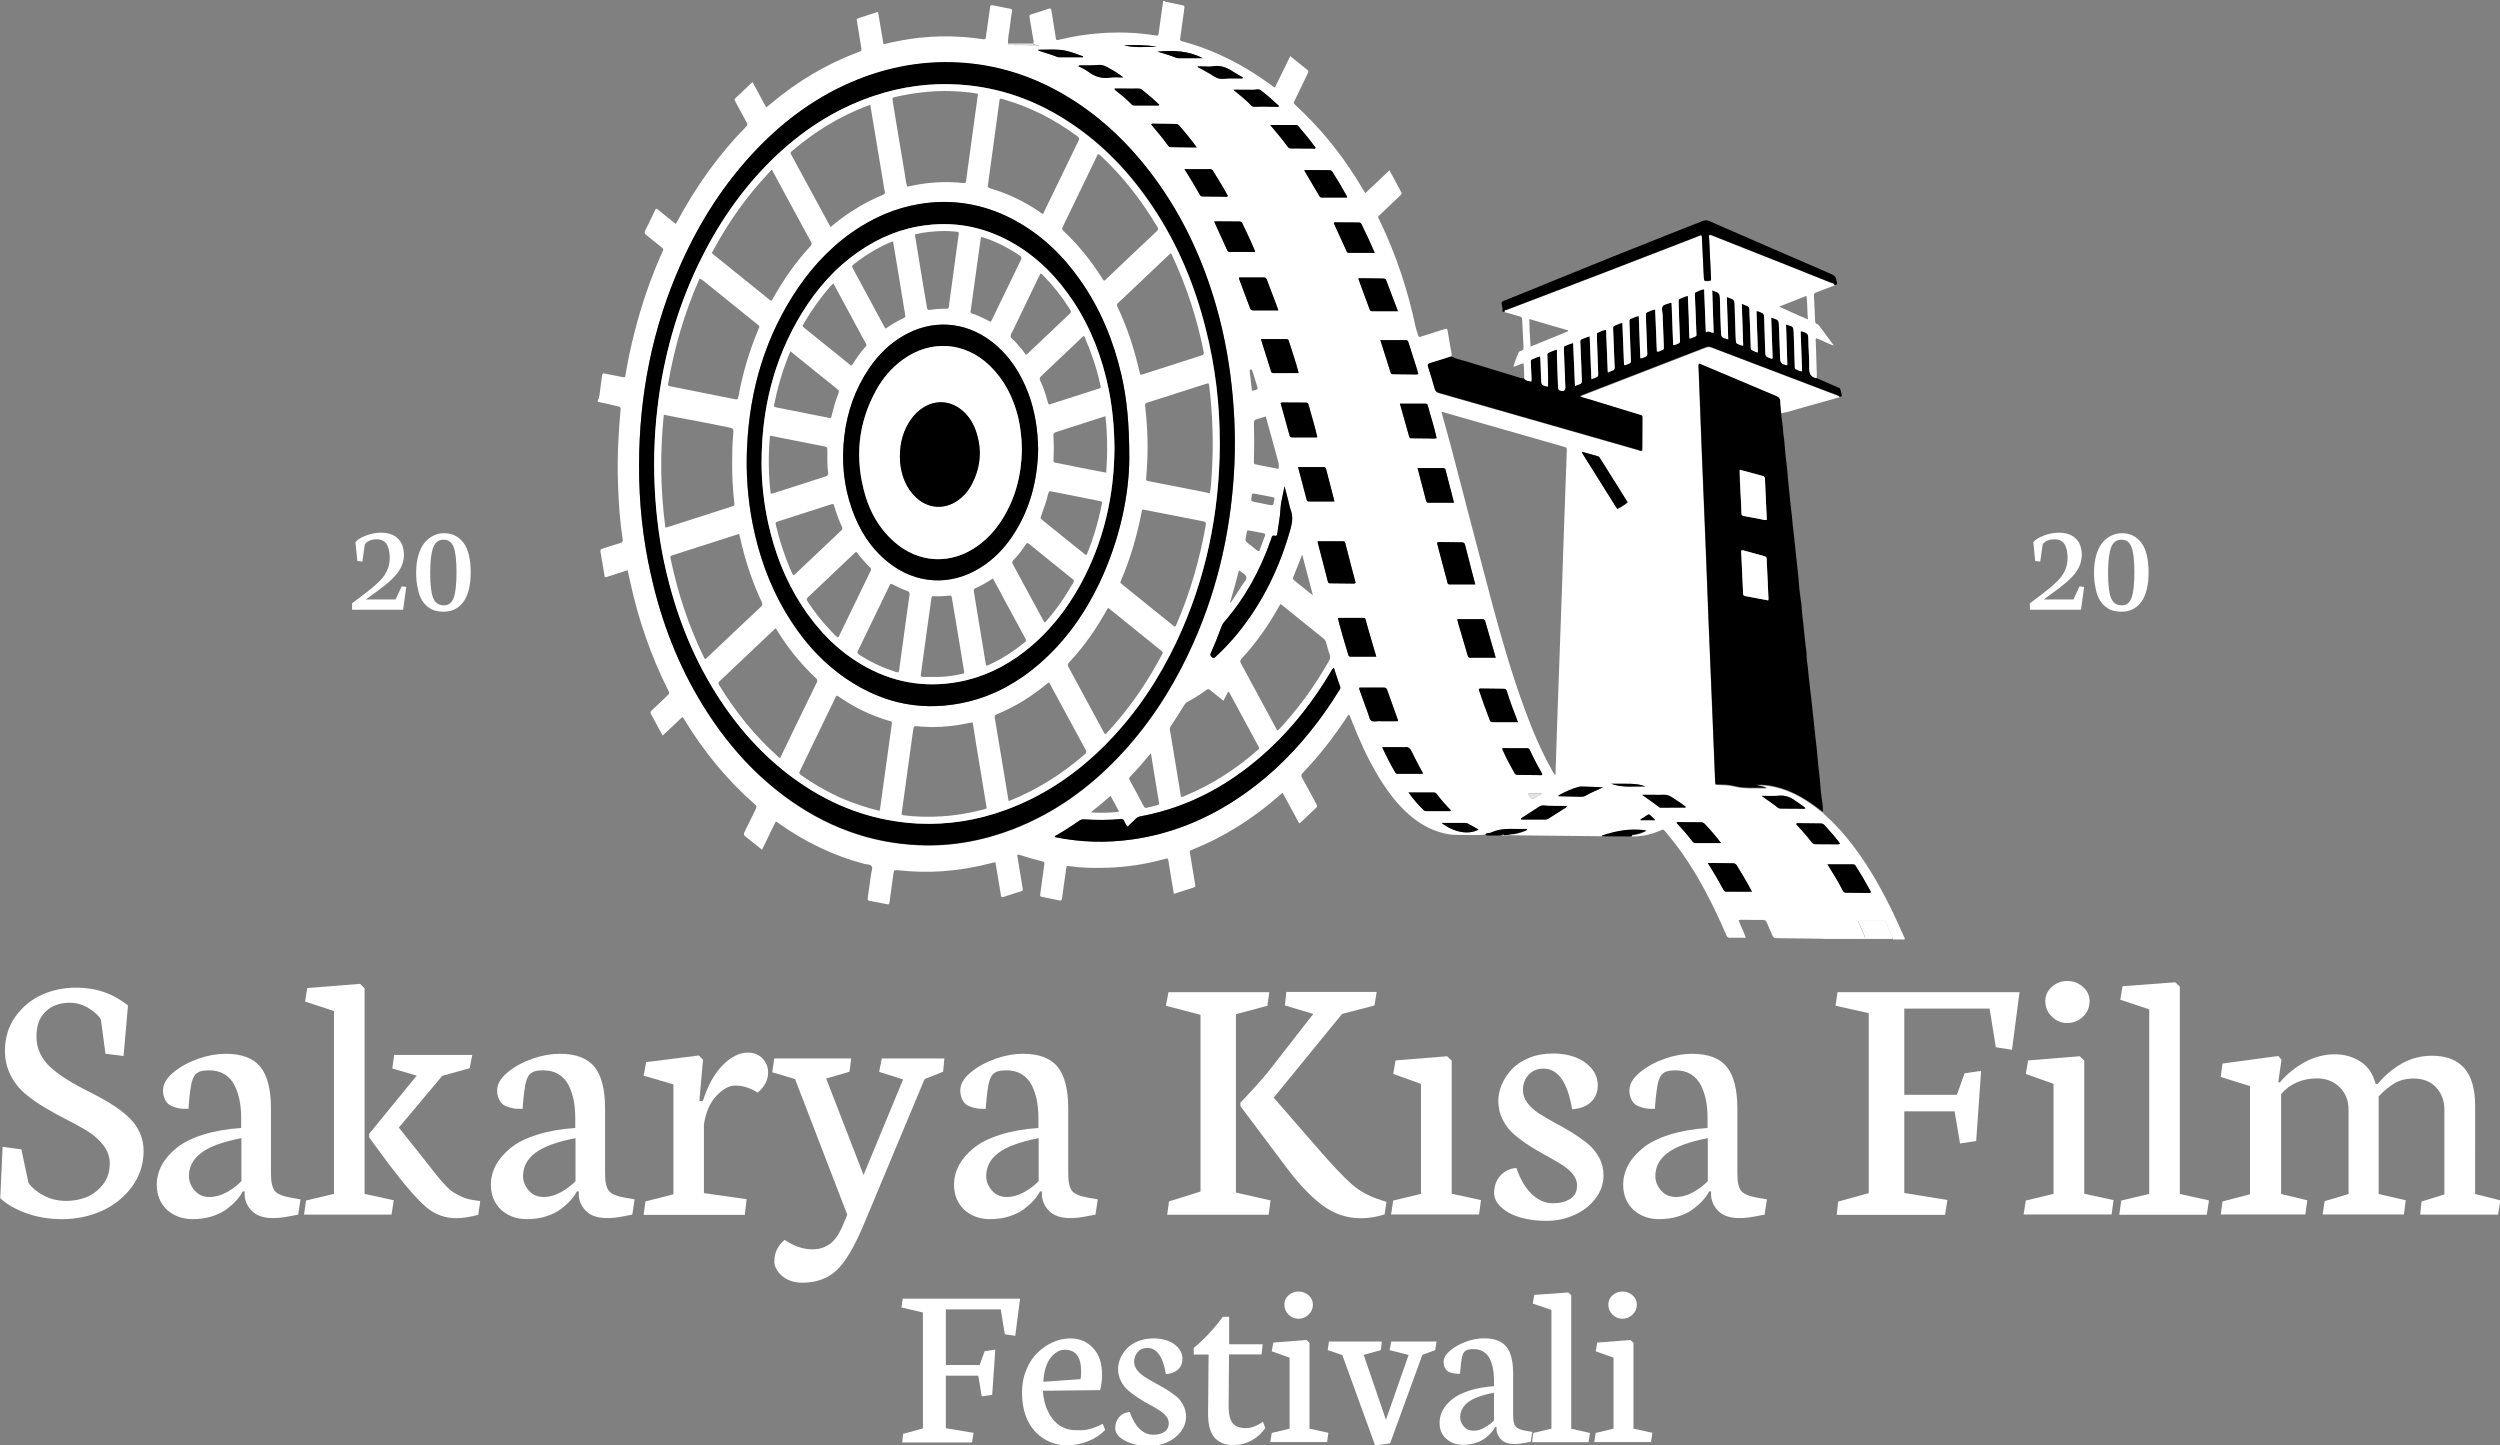 <?xml version="1.0" encoding="utf-8"?>
<!-- Generator: Adobe Illustrator 25.3.1, SVG Export Plug-In . SVG Version: 6.00 Build 0)  -->
<svg version="1.1" xmlns="http://www.w3.org/2000/svg" xmlns:xlink="http://www.w3.org/1999/xlink" x="0px" y="0px"
	 viewBox="0 0 1920 1110" style="enable-background:new 0 0 1920 1110;" xml:space="preserve">
<rect x="0" y="0" width="1920" height="1110" fill="#808080" stroke="none"/>
<style type="text/css">
	.st0{fill:#FFFFFF;}
	.st1{fill:#FEFEFE;}
	.st2{fill:#E3E3E3;}
</style>
<g id="Layer_2">
</g>
<g id="Layer_1">
	<g>
		<g>
			<g>
				<path class="st0" d="M270.3,463.4l10.8-8.2c4.6-3.5,8.1-6.6,10.7-9.2c2.5-2.6,4.4-5.3,5.6-8.1c1.2-2.8,1.9-5.8,1.9-9.2
					c0-2-0.1-3.8-0.4-5.3c-0.3-1.5-0.7-3-1.4-4.5c-0.7-1.5-1.7-2.6-3.1-3.5c-1.4-0.8-3.2-1.2-5.2-1.2c-4.1,0-7.1,1.3-9,3.8
					l-1.9,13.3l-3.9-0.5l-1.4-14.4c1.4-1.9,4.1-3.6,8.1-5.1c4-1.5,7.8-2.2,11.4-2.2c5.6,0,10,1.5,13.1,4.5c3.1,3,4.6,7.3,4.6,12.8
					c0,1.8-0.2,3.5-0.7,5.2c-0.5,1.7-1.1,3.3-1.8,4.7c-0.8,1.4-1.8,2.9-3,4.5c-1.3,1.5-2.5,2.9-3.8,4.1c-1.2,1.2-2.8,2.6-4.7,4.1
					c-1.9,1.5-3.6,2.9-5.1,4c-1.5,1.1-3.4,2.5-5.6,4.1c-1,0.7-1.7,1.3-2.2,1.6l-2.3,1.7h22.8l4.7-10.1l3.5,0.5l-2.4,17.5h-39.2
					L270.3,463.4z"/>
				<path class="st0" d="M319.6,439.7c0-5.1,0.6-9.6,1.8-13.6c1.2-4,2.8-7.1,4.8-9.5c2-2.4,4.3-4.1,6.8-5.3c2.5-1.2,5.2-1.8,8-1.8
					c6.3,0,11.3,2.5,15,7.4c3.7,5,5.5,12.6,5.5,22.8c0,4.5-0.4,8.5-1.2,12.1c-0.8,3.5-1.9,6.4-3.2,8.6c-1.3,2.2-2.9,4.1-4.7,5.5
					c-1.8,1.4-3.7,2.4-5.6,3c-1.9,0.6-3.9,0.9-6,0.9c-2.4,0-4.6-0.3-6.5-0.8c-2-0.5-3.9-1.5-5.7-2.9c-1.8-1.4-3.4-3.2-4.7-5.4
					c-1.3-2.2-2.3-5.1-3-8.6C320,448.5,319.6,444.3,319.6,439.7z M330.4,439.8c0,9,0.7,15.4,2.2,19.3c1.5,3.9,4.2,5.8,8.4,5.8
					c3.6,0,6.1-2,7.5-6c1.4-4,2.1-10.4,2.1-19.3c0-8.9-0.7-15.2-2.1-19.2c-1.4-3.9-4-5.9-7.8-5.9c-3.9,0-6.5,2-8,6
					C331.2,424.5,330.4,430.9,330.4,439.8z"/>
			</g>
			<g>
				<path class="st0" d="M1558.9,463.4l10.8-8.2c4.6-3.5,8.1-6.6,10.7-9.2c2.5-2.6,4.4-5.3,5.6-8.1c1.2-2.8,1.9-5.8,1.9-9.2
					c0-2-0.1-3.8-0.4-5.3c-0.3-1.5-0.7-3-1.4-4.5c-0.7-1.5-1.7-2.6-3.1-3.5c-1.4-0.8-3.2-1.2-5.2-1.2c-4.1,0-7.1,1.3-9,3.8
					l-1.9,13.3l-3.9-0.5l-1.4-14.4c1.4-1.9,4.1-3.6,8.1-5.1c4-1.5,7.8-2.2,11.4-2.2c5.6,0,10,1.5,13.1,4.5c3.1,3,4.6,7.3,4.6,12.8
					c0,1.8-0.2,3.5-0.7,5.2c-0.5,1.7-1.1,3.3-1.8,4.7c-0.8,1.4-1.8,2.9-3,4.5c-1.3,1.5-2.5,2.9-3.8,4.1c-1.2,1.2-2.8,2.6-4.7,4.1
					c-1.9,1.5-3.6,2.9-5.1,4c-1.5,1.1-3.4,2.5-5.6,4.1c-1,0.7-1.7,1.3-2.2,1.6l-2.3,1.7h22.8l4.7-10.1l3.5,0.5l-2.4,17.5h-39.2
					L1558.9,463.4z"/>
				<path class="st0" d="M1608.2,439.7c0-5.1,0.6-9.6,1.8-13.6c1.2-4,2.8-7.1,4.8-9.5c2-2.4,4.3-4.1,6.8-5.3c2.5-1.2,5.2-1.8,8-1.8
					c6.3,0,11.3,2.5,15,7.4c3.7,5,5.5,12.6,5.5,22.8c0,4.5-0.4,8.5-1.2,12.1c-0.8,3.5-1.9,6.4-3.2,8.6c-1.3,2.2-2.9,4.1-4.7,5.5
					c-1.8,1.4-3.7,2.4-5.6,3c-1.9,0.6-3.9,0.9-6,0.9c-2.4,0-4.6-0.3-6.5-0.8c-2-0.5-3.9-1.5-5.7-2.9c-1.8-1.4-3.4-3.2-4.7-5.4
					c-1.3-2.2-2.3-5.1-3-8.6C1608.6,448.5,1608.2,444.3,1608.2,439.7z M1619,439.8c0,9,0.7,15.4,2.2,19.3c1.5,3.9,4.2,5.8,8.4,5.8
					c3.6,0,6.1-2,7.5-6c1.4-4,2.1-10.4,2.1-19.3c0-8.9-0.7-15.2-2.1-19.2c-1.4-3.9-4-5.9-7.8-5.9c-3.9,0-6.5,2-8,6
					C1619.8,424.5,1619,430.9,1619,439.8z"/>
			</g>
		</g>
		<g>
			<path class="st0" d="M0.2,920.2L2,880.8l14.4,1.9l5.5,25.8c2.7,3.8,6.7,7.1,11.9,9.8c5.2,2.7,10.9,4,17.1,4
				c5.3,0,10.4-0.9,15.3-2.8c4.8-1.9,9.1-5.1,12.7-9.6c3.6-4.5,5.4-10,5.4-16.4c0-4.8-1.5-9.2-4.4-13.3c-3-4.1-6.8-7.6-11.5-10.7
				c-4.7-3-10-6-15.8-8.9c-5.8-2.9-11.5-6.1-17.2-9.4c-5.7-3.3-11-7-15.7-10.9c-4.7-3.9-8.6-8.7-11.5-14.4s-4.4-12-4.4-18.9
				c0-10,2.7-18.7,8-26.2c5.4-7.5,12.1-13.1,20.3-16.8c8.2-3.7,17-5.5,26.5-5.5c15.2,0,28.4,4.6,39.7,13.7L94.9,811L81,809.3
				l-3.5-26.2c-1.5-2.9-4.6-5.8-9.2-8.7c-4.6-2.9-9.6-4.3-14.7-4.3c-7.5,0-13.7,2.2-18.4,6.6c-4.8,4.4-7.2,10.9-7.2,19.5
				c0,4.6,0.9,8.8,2.8,12.8c1.9,3.9,4.4,7.4,7.6,10.3c3.2,2.9,6.8,5.7,10.9,8.4c4.1,2.7,8.4,5.2,13,7.6c4.6,2.4,9.1,4.8,13.7,7.1
				c4.6,2.4,8.9,5,13,7.8c4.1,2.8,7.7,5.8,10.9,8.9c3.2,3.2,5.7,6.8,7.6,11.1c1.9,4.2,2.8,8.8,2.8,13.7c0,10.3-3,19.4-9,27.6
				c-6,8.1-13.8,14.3-23.2,18.5c-9.5,4.2-19.6,6.3-30.4,6.3c-9.8,0-18.9-1.5-27.4-4.5C11.6,928.6,5,924.8,0.2,920.2z"/>
			<path class="st0" d="M120.4,909.8c0-5.2,1.3-10.2,3.8-14.9c2.5-4.7,6.3-9.1,11.3-13.2c5-4.1,11.8-7.5,20.3-10.2
				c8.5-2.7,18.3-4.5,29.4-5.2v-7.6c0-4.9-0.4-9.5-1.2-13.6c-0.8-4.1-2.1-8-3.9-11.6c-1.8-3.6-4.4-6.4-7.7-8.5c-3.3-2-7.3-3-12-3
				c-2.6,0-4.8,0.3-6.5,0.8c-1.7,0.6-3.1,1.5-4.1,2.7c-1,1.3-1.8,3-2.4,5.2c-0.6,2.2-1,4.7-1.4,7.8c-0.4,3-0.8,6.6-1.1,10.9
				c-0.1,1-0.1,1.7-0.1,2.2c-2,0-3.6,0-5-0.1c-1.4-0.1-3.1-0.4-5.1-1c-2-0.6-3.6-1.3-4.9-2.2c-1.2-0.9-2.3-2.3-3.2-4.2
				c-0.9-1.9-1.4-4.1-1.4-6.7c0-4.8,2.7-9.4,8-13.8c5.3-4.4,11.7-7.9,19.1-10.5c7.4-2.6,14.4-3.8,21-3.8c12.4,0,21.3,3.4,26.7,10.1
				c5.4,6.7,8.1,17.4,8.1,32.1v49.9c0,6.4,1,10.8,3,13.3c2,2.4,6.3,4.1,12.7,5.2l7,1.2l-1.8,11.8c-0.8,0.1-3.3,0.5-7.7,1.4
				c-4.4,0.8-8.2,1.2-11.5,1.2c-7.4,0-12.9-1.9-16.5-5.6c-3.6-3.8-5.4-8-5.4-12.8v-2.1h-1.5c-1.1,2.2-2.6,4.4-4.5,6.5
				c-1.9,2.2-4.3,4.4-7.4,6.8c-3.1,2.4-6.9,4.3-11.5,5.8c-4.6,1.5-9.7,2.2-15.1,2.2c-7.7,0-14.2-2.4-19.6-7.1
				C123.1,924.2,120.4,917.8,120.4,909.8z M145.1,903.3c0,3.8,1.4,7.5,4.3,10.9c2.9,3.4,6.7,5.1,11.5,5.1c4.5,0,9-1.3,13.5-3.8
				c4.5-2.6,8.2-5.4,11-8.4v-33c-14.6,2.8-25,6.7-31.1,11.5C148.1,890.3,145.1,896.3,145.1,903.3z"/>
			<path class="st0" d="M233.5,932.9l1.5-10.9l21.5-5.1V776.5l-22.2-7.3l1.7-10.4l40.5-3.2l3.5,3.4v157.9l22.4,4.9l-1.7,11H233.5z
				 M283.5,873.5v-2.7l36.5-44.7l-18.7-5.5l1.4-10.4h60l-2,10.2l-21,5.8l-33.4,39.8l11.1,13.9c2.3,2.9,5.4,6.8,9.2,11.6
				c3.8,4.8,6.5,8.2,8.1,10.3c1.6,2.1,3.8,4.6,6.5,7.6c2.7,3,5,5.1,7,6.3c1.9,1.2,4.2,2.4,6.8,3.6c2.6,1.1,5.3,1.9,8.2,2.3l5.6,0.8
				l-1.5,10.6c-6.7,1.7-12.2,2.6-16.8,2.6c-8.8,0-16.6-2.9-23.4-8.7c-6.8-5.8-16.4-16.9-28.9-33.4L283.5,873.5z"/>
			<path class="st0" d="M377,909.8c0-5.2,1.3-10.2,3.8-14.9c2.5-4.7,6.3-9.1,11.3-13.2c5-4.1,11.8-7.5,20.3-10.2
				c8.5-2.7,18.3-4.5,29.4-5.2v-7.6c0-4.9-0.4-9.5-1.2-13.6c-0.8-4.1-2.1-8-3.9-11.6c-1.8-3.6-4.4-6.4-7.7-8.5c-3.3-2-7.3-3-12-3
				c-2.6,0-4.8,0.3-6.5,0.8c-1.7,0.6-3.1,1.5-4.1,2.7c-1,1.3-1.8,3-2.4,5.2c-0.6,2.2-1,4.7-1.4,7.8c-0.4,3-0.8,6.6-1.1,10.9
				c-0.1,1-0.1,1.7-0.1,2.2c-2,0-3.6,0-5-0.1c-1.4-0.1-3.1-0.4-5.1-1c-2-0.6-3.6-1.3-4.9-2.2c-1.2-0.9-2.3-2.3-3.2-4.2
				c-0.9-1.9-1.4-4.1-1.4-6.7c0-4.8,2.7-9.4,8-13.8c5.3-4.4,11.7-7.9,19.1-10.5c7.4-2.6,14.4-3.8,21-3.8c12.4,0,21.3,3.4,26.7,10.1
				c5.4,6.7,8.1,17.4,8.1,32.1v49.9c0,6.4,1,10.8,3,13.3c2,2.4,6.3,4.1,12.7,5.2l7,1.2l-1.8,11.8c-0.8,0.1-3.3,0.5-7.7,1.4
				c-4.4,0.8-8.2,1.2-11.5,1.2c-7.4,0-12.9-1.9-16.5-5.6c-3.6-3.8-5.4-8-5.4-12.8v-2.1h-1.5c-1.1,2.2-2.6,4.4-4.5,6.5
				c-1.9,2.2-4.3,4.4-7.4,6.8c-3.1,2.4-6.9,4.3-11.5,5.8c-4.6,1.5-9.7,2.2-15.1,2.2c-7.7,0-14.2-2.4-19.6-7.1
				C379.7,924.2,377,917.8,377,909.8z M401.7,903.3c0,3.8,1.4,7.5,4.3,10.9c2.9,3.4,6.7,5.1,11.5,5.1c4.5,0,9-1.3,13.5-3.8
				c4.5-2.6,8.2-5.4,11-8.4v-33c-14.6,2.8-25,6.7-31.1,11.5C404.7,890.3,401.7,896.3,401.7,903.3z"/>
			<path class="st0" d="M494.3,932.9l1.4-10.2l21.5-5.5v-84.4l-22.9-6.7l2-10.4l40.4-5.1l3.2,3.3l-2.8,31.6h2.7
				c3.8-11.8,8.8-21,15.2-27.4c6.4-6.5,12.8-9.7,19.3-9.7c4.7,0,8.5,1.5,11.3,4.5c2.9,3,4.3,6.6,4.3,10.9c0,5.7-2.7,10.8-8,15.3
				c-5.8-3.6-11.5-5.4-17.2-5.4c-4.7,0-9.5,2.6-14.5,7.9c-5,5.3-8.2,12.6-9.6,22.1v52.6l32.8,4.7l-1.4,12H494.3z"/>
			<path class="st0" d="M594.7,968.7c0-6.5,2.6-12,7.9-16.5c7.2,4.9,14.3,7.3,21.3,7.3c2.2,0,4.1-0.2,5.8-0.6
				c1.7-0.4,3.7-1.2,5.9-2.4c2.3-1.2,4.4-3.2,6.5-6c2.1-2.8,4.1-6.5,5.8-10.9l2.8-6.7l-40.1-104.2l-17.5-5.2l1.5-10.6h59.1
				l-1.3,10.2l-17.9,5.2l28.7,74.1l30.4-73.4l-18.4-5.8l2-10.3h48.1l-1,10.2l-14.2,5.6l-46.6,111.4c-7.2,17.3-14.2,29.1-21,35.5
				c-6.8,6.3-15.5,9.5-26.3,9.5c-6.2,0-11.4-1.7-15.5-5.1C596.8,976.6,594.7,972.8,594.7,968.7z"/>
			<path class="st0" d="M732.7,909.8c0-5.2,1.3-10.2,3.8-14.9c2.5-4.7,6.3-9.1,11.3-13.2c5-4.1,11.8-7.5,20.3-10.2
				c8.5-2.7,18.3-4.5,29.4-5.2v-7.6c0-4.9-0.4-9.5-1.2-13.6c-0.8-4.1-2.1-8-3.9-11.6c-1.8-3.6-4.4-6.4-7.7-8.5c-3.3-2-7.3-3-12-3
				c-2.6,0-4.8,0.3-6.5,0.8c-1.7,0.6-3.1,1.5-4.1,2.7c-1,1.3-1.8,3-2.4,5.2c-0.6,2.2-1,4.7-1.4,7.8c-0.4,3-0.8,6.6-1.1,10.9
				c-0.1,1-0.1,1.7-0.1,2.2c-2,0-3.6,0-5-0.1c-1.4-0.1-3.1-0.4-5.1-1c-2-0.6-3.6-1.3-4.9-2.2c-1.2-0.9-2.3-2.3-3.2-4.2
				c-0.9-1.9-1.4-4.1-1.4-6.7c0-4.8,2.7-9.4,8-13.8c5.3-4.4,11.7-7.9,19.1-10.5c7.4-2.6,14.4-3.8,21-3.8c12.4,0,21.3,3.4,26.7,10.1
				c5.4,6.7,8.1,17.4,8.1,32.1v49.9c0,6.4,1,10.8,3,13.3c2,2.4,6.3,4.1,12.7,5.2l7,1.2l-1.8,11.8c-0.8,0.1-3.3,0.5-7.7,1.4
				c-4.4,0.8-8.2,1.2-11.5,1.2c-7.4,0-12.9-1.9-16.5-5.6c-3.6-3.8-5.4-8-5.4-12.8v-2.1h-1.5c-1.1,2.2-2.6,4.4-4.5,6.5
				c-1.9,2.2-4.3,4.4-7.4,6.8c-3.1,2.4-6.9,4.3-11.5,5.8c-4.6,1.5-9.7,2.2-15.1,2.2c-7.7,0-14.2-2.4-19.6-7.1
				C735.4,924.2,732.7,917.8,732.7,909.8z M757.4,903.3c0,3.8,1.4,7.5,4.3,10.9c2.9,3.4,6.7,5.1,11.5,5.1c4.5,0,9-1.3,13.5-3.8
				c4.5-2.6,8.2-5.4,11-8.4v-33c-14.6,2.8-25,6.7-31.1,11.5C760.4,890.3,757.4,896.3,757.4,903.3z"/>
			<path class="st0" d="M895.4,772.4l2-10.4h77.4l-1.4,10.4l-24.2,6.5v137l26.6,6l-1.5,11h-77.9l1.4-10.2l24.2-7.6V779.4
				L895.4,772.4z M952.6,846.8c2.2-2.1,5.7-5.9,10.8-11.5c5-5.5,8.6-9.6,10.6-12.2l34.6-44.4l-21.8-6.5l1.1-10.4h69.4l-1.7,10.4
				l-24.9,6.5l-52.5,64.3l32,36.8c12.1,14,21.3,23.8,27.5,29.3c6.2,5.5,13.5,9.6,21.9,12.2l5.2,1.8l-1.4,9.5c-5.9,2-12.1,3-18.4,3
				c-10.8,0-20.6-3.4-29.6-10.1c-8.9-6.7-18-16.3-27.2-28.6l-35.5-47.3L952.6,846.8z"/>
			<path class="st0" d="M1068.3,932.9l1.7-10.9l21.3-5.1v-84.5l-21.3-7.6l1.8-10.4l39.6-3.2l3.5,3.4v102.2l22.5,4.9l-1.5,11H1068.3z
				"/>
			<path class="st0" d="M1147.5,916.2c0-5.1,1.5-9.5,4.6-13.1c3.1-3.6,7.3-5.7,12.5-6.1c3.1,9,7.1,15.7,12,20.3
				c4.9,4.5,10.2,6.8,16,6.8c5.4,0,9.9-1.1,13.4-3.4c3.5-2.2,5.2-5.7,5.2-10.5c0-2.9-1.1-5.7-3.3-8.5c-2.2-2.7-5.1-5.2-8.7-7.4
				c-3.6-2.2-7.5-4.5-11.8-6.8c-4.3-2.3-8.6-4.9-12.9-7.6c-4.3-2.7-8.2-5.7-11.8-8.8c-3.6-3.1-6.5-6.9-8.7-11.3
				c-2.2-4.4-3.3-9.2-3.3-14.3c0-4.1,0.9-8.3,2.6-12.4c1.7-4.2,4.3-8.1,7.6-11.7c3.3-3.6,7.8-6.6,13.3-8.9
				c5.5-2.3,11.7-3.4,18.4-3.4c10.2,0,18.5,2.3,24.9,7c6.4,4.7,9.6,10.5,9.6,17.5c0,5.2-1.8,9.5-5.3,12.8c-3.5,3.3-8.3,5.1-14.4,5.5
				c-3.5-20.8-10.8-31.2-22-31.2c-4.8,0-8.6,1.6-11.5,4.8c-2.9,3.2-4.3,7.1-4.3,11.7c0,3.5,1.1,6.7,3.4,9.8c2.3,3,5.2,5.7,8.9,8.1
				c3.7,2.4,7.7,4.7,12,7.1c4.4,2.3,8.8,4.8,13.2,7.5c4.4,2.7,8.4,5.5,12.1,8.5s6.6,6.6,8.9,10.8c2.3,4.2,3.4,8.8,3.4,13.7
				c0,6.5-2.1,12.5-6.3,17.9c-4.2,5.5-9.6,9.6-16.3,12.6c-6.6,2.9-13.5,4.4-20.8,4.4c-12.1,0-21.9-2.1-29.5-6.3
				C1151.3,927,1147.5,922,1147.5,916.2z"/>
			<path class="st0" d="M1246.6,909.8c0-5.2,1.3-10.2,3.8-14.9c2.5-4.7,6.3-9.1,11.3-13.2c5-4.1,11.8-7.5,20.3-10.2
				c8.5-2.7,18.3-4.5,29.4-5.2v-7.6c0-4.9-0.4-9.5-1.2-13.6c-0.8-4.1-2.1-8-3.9-11.6c-1.8-3.6-4.4-6.4-7.7-8.5c-3.3-2-7.3-3-12-3
				c-2.6,0-4.8,0.3-6.5,0.8c-1.7,0.6-3.1,1.5-4.1,2.7c-1,1.3-1.8,3-2.4,5.2c-0.6,2.2-1,4.7-1.4,7.8c-0.4,3-0.8,6.6-1.1,10.9
				c-0.1,1-0.1,1.7-0.1,2.2c-2,0-3.6,0-5-0.1c-1.4-0.1-3.1-0.4-5.1-1c-2-0.6-3.6-1.3-4.9-2.2c-1.2-0.9-2.3-2.3-3.2-4.2
				c-0.9-1.9-1.4-4.1-1.4-6.7c0-4.8,2.7-9.4,8-13.8c5.3-4.4,11.7-7.9,19.1-10.5c7.4-2.6,14.4-3.8,21-3.8c12.4,0,21.3,3.4,26.7,10.1
				c5.4,6.7,8.1,17.4,8.1,32.1v49.9c0,6.4,1,10.8,3,13.3c2,2.4,6.3,4.1,12.7,5.2l7,1.2l-1.8,11.8c-0.8,0.1-3.3,0.5-7.7,1.4
				c-4.4,0.8-8.2,1.2-11.5,1.2c-7.4,0-12.9-1.9-16.5-5.6c-3.6-3.8-5.4-8-5.4-12.8v-2.1h-1.5c-1.1,2.2-2.6,4.4-4.5,6.5
				c-1.9,2.2-4.3,4.4-7.4,6.8c-3.1,2.4-6.9,4.3-11.5,5.8c-4.6,1.5-9.7,2.2-15.1,2.2c-7.7,0-14.2-2.4-19.6-7.1
				C1249.3,924.2,1246.6,917.8,1246.6,909.8z M1271.3,903.3c0,3.8,1.4,7.5,4.3,10.9c2.9,3.4,6.7,5.1,11.5,5.1c4.5,0,9-1.3,13.5-3.8
				c4.5-2.6,8.2-5.4,11-8.4v-33c-14.6,2.8-25,6.7-31.1,11.5C1274.3,890.3,1271.3,896.3,1271.3,903.3z"/>
			<path class="st0" d="M1409.7,772.4l1.5-10.4h139.8l-5.8,44.2l-12.4-1.9l-4.8-29.7h-65.5v66.2h40.4l5.9-16.5l12.7-1.9l-3.8,53.9
				l-12.4,1.9l-4.2-24.7h-38.6v62.7l33.1,5.4l-1.8,11.4h-83.2l1.1-10.2l23.5-6.5V778.1L1409.7,772.4z"/>
			<path class="st0" d="M1554.1,932.9l1.7-10.9l21.3-5.1v-84.5l-21.3-7.6l1.8-10.4l39.6-3.2l3.5,3.4v102.2l22.5,4.9l-1.5,11H1554.1z
				 M1570.8,768.8c0-4.3,1.7-7.9,5-10.9c3.3-3,7.3-4.5,11.8-4.5c4.7,0,8.7,1.5,12.1,4.5c3.4,3,5.1,6.7,5.1,11.1
				c0,4.6-1.7,8.5-5.1,11.8c-3.4,3.3-7.4,4.9-12.1,4.9c-4.6,0-8.5-1.7-11.8-5C1572.5,777.5,1570.8,773.5,1570.8,768.8z"/>
			<path class="st0" d="M1627.6,932.9l1.5-10.9l21.5-5.1V775.2l-22.2-7.4l1.7-10.4l40.5-3l3.5,3.3v159.3l22.4,4.9l-1.7,11H1627.6z"
				/>
			<path class="st0" d="M1705.5,932.9l1.4-10.2l21.1-5.5v-83.1l-22.5-7l1.4-10.3l42.8-5.8l2.5,2.9l-2.5,17.3h1.3
				c5-6,11.2-11.1,18.7-15.3c7.5-4.1,15.3-6.2,23.6-6.2c7.1,0,13.6,1.8,19.4,5.5c5.8,3.7,9.7,9.4,11.8,17.2h1.7
				c5-6.2,11.1-11.4,18.2-15.5c7.2-4.1,14.9-6.1,23.3-6.1c22.1,0,33.2,12.8,33.2,38.3V917l19.4,4.9l-1.8,10.9h-59.8l1-10l17.6-5.5
				v-64.9c0-6.9-2.1-12.6-6.3-17.2c-4.2-4.6-10-6.9-17.3-6.9c-5.6,0-10.5,1.2-14.6,3.6c-4.1,2.4-8.2,5.8-12.3,10.1v75l20.8,4.8
				l-1.4,10.9h-62.4l1.5-10.2l18.4-5.5v-64.7c0-7.1-2.3-12.9-6.9-17.4c-4.6-4.4-10.3-6.7-17.2-6.7c-11.4,0-20.6,4-27.7,12v76.8
				l20.1,4.8l-1.5,10.9H1705.5z"/>
			<path class="st0" d="M692.3,1004.1l1-6.7h90.1l-3.7,28.5l-8-1.2l-3.1-19.1h-42.2v42.7h26l3.8-10.6l8.2-1.2l-2.4,34.7l-8,1.2
				l-2.7-15.9h-24.9v40.4l21.3,3.5l-1.2,7.4h-53.6l0.7-6.6l15.2-4.2v-89L692.3,1004.1z"/>
			<path class="st0" d="M784.9,1069.6c0-6.4,1.1-12.3,3.4-17.7c2.2-5.4,5.1-9.8,8.7-13.2c3.6-3.4,7.5-6.1,11.9-8
				c4.4-1.9,8.8-2.8,13.3-2.8c7,0,12.7,2.5,17.3,7.4c4.6,4.9,6.9,11.8,6.9,20.8c0,3.7-0.5,7.5-1.5,11.5l-43.9,0.5
				c0.1,2.9,0.5,5.7,1.2,8.5c0.7,2.8,1.7,5.5,3.1,8.2c1.4,2.7,3,5,4.9,7c1.9,2,4.2,3.6,7,4.8c2.8,1.2,5.8,1.8,9.1,1.8
				c2.9,0,5.1,0,6.4-0.1c1.4-0.1,3.4-0.5,5.9-1.3c2.5-0.8,5.3-1.9,8.3-3.5l1.9,4.7c-3.6,3.7-8,6.6-13.2,8.7
				c-5.2,2.1-10.7,3.1-16.7,3.1c-4.4,0-8.5-0.9-12.6-2.6c-4-1.7-7.7-4.3-10.9-7.5c-3.2-3.3-5.8-7.5-7.8-12.8
				C785.9,1082,784.9,1076.1,784.9,1069.6z M801.3,1061.2l28.5-2c0.4-1.4,0.5-3.5,0.5-6.1c0-11-4.2-16.5-12.5-16.5
				c-4.1,0-7.7,2.1-11,6.3C803.5,1047.2,801.7,1053.3,801.3,1061.2z"/>
			<path class="st0" d="M856.5,1096.8c0-3.3,1-6.1,3-8.5c2-2.3,4.7-3.6,8.1-3.9c2,5.8,4.6,10.1,7.7,13.1c3.1,2.9,6.6,4.4,10.3,4.4
				c3.5,0,6.4-0.7,8.6-2.2c2.2-1.4,3.4-3.7,3.4-6.8c0-1.9-0.7-3.7-2.1-5.4c-1.4-1.7-3.3-3.3-5.6-4.7c-2.3-1.4-4.8-2.9-7.6-4.4
				c-2.8-1.5-5.6-3.1-8.3-4.9c-2.8-1.8-5.3-3.7-7.6-5.7c-2.3-2-4.2-4.4-5.6-7.3c-1.4-2.8-2.1-5.9-2.1-9.2c0-2.7,0.6-5.3,1.7-8
				c1.1-2.7,2.8-5.2,4.9-7.5c2.1-2.3,5-4.2,8.6-5.7c3.6-1.5,7.5-2.2,11.9-2.2c6.6,0,11.9,1.5,16.1,4.5c4.1,3,6.2,6.8,6.2,11.2
				c0,3.4-1.1,6.1-3.4,8.2c-2.3,2.1-5.4,3.3-9.3,3.5c-2.2-13.4-7-20.1-14.2-20.1c-3.1,0-5.5,1-7.4,3.1c-1.8,2.1-2.8,4.6-2.8,7.5
				c0,2.2,0.7,4.3,2.2,6.3c1.5,1.9,3.4,3.7,5.7,5.2c2.4,1.5,4.9,3.1,7.8,4.6c2.8,1.5,5.6,3.1,8.5,4.8c2.8,1.7,5.4,3.5,7.8,5.4
				c2.4,1.9,4.3,4.2,5.7,7s2.2,5.7,2.2,8.9c0,4.2-1.4,8-4.1,11.6c-2.7,3.5-6.2,6.2-10.5,8.1c-4.3,1.9-8.7,2.8-13.4,2.8
				c-7.8,0-14.1-1.4-19-4.1C858.9,1103.8,856.5,1100.5,856.5,1096.8z"/>
			<path class="st0" d="M916.8,1040v-4.8c7.7-6.3,15.2-14.3,22.4-23.9h4.8v21.1h25.7l-0.8,7.8h-25l-0.3,39.1c-0.1,6.5,1,11,3,13.6
				c2.1,2.6,5.5,3.9,10.3,3.9c2,0,4.1-0.4,6.2-1.2c2.1-0.8,3.8-1.7,5-2.5l1.8-1.2l1.9,4.8c-2.8,4.1-6.4,7.3-10.6,9.6
				c-4.2,2.3-8.9,3.5-14,3.5c-3,0-5.5-0.4-7.8-1.2c-2.2-0.8-4.2-2.1-6.1-3.9c-1.8-1.8-3.2-4.4-4.2-7.7c-0.9-3.4-1.4-7.4-1.3-12.2
				l0.4-44.5H916.8z"/>
			<path class="st0" d="M975.6,1107.5l1.1-7l13.7-3.3v-54.5l-13.7-4.9l1.2-6.7l25.5-2l2.3,2.2v65.9l14.5,3.2l-1,7.1H975.6z
				 M986.4,1001.8c0-2.8,1.1-5.1,3.2-7c2.1-1.9,4.7-2.9,7.6-2.9c3,0,5.6,1,7.8,2.9c2.2,1.9,3.3,4.3,3.3,7.2c0,3-1.1,5.5-3.3,7.6
				c-2.2,2.1-4.8,3.2-7.8,3.2c-3,0-5.5-1.1-7.6-3.2C987.4,1007.4,986.4,1004.8,986.4,1001.8z"/>
			<path class="st0" d="M1019.7,1036.9l0.9-6.6h40.6l-0.7,6.6l-13.2,3.6l17.1,49.9l17.4-49.8l-14.6-3.7l1.3-6.6h34.8l-1.1,6.6
				l-9.8,3.6l-24.8,68l-11.5,1.6l-25.2-69.4L1019.7,1036.9z"/>
			<path class="st0" d="M1105.6,1092.7c0-3.4,0.8-6.6,2.4-9.6c1.6-3,4.1-5.9,7.3-8.5c3.2-2.6,7.6-4.8,13.1-6.6
				c5.5-1.8,11.8-2.9,19-3.4v-4.9c0-3.2-0.3-6.1-0.8-8.8c-0.5-2.7-1.4-5.2-2.5-7.5c-1.2-2.3-2.8-4.1-5-5.4c-2.1-1.3-4.7-1.9-7.8-1.9
				c-1.7,0-3.1,0.2-4.2,0.5c-1.1,0.4-2,0.9-2.6,1.8c-0.7,0.8-1.2,1.9-1.5,3.3c-0.4,1.4-0.7,3.1-0.9,5c-0.2,1.9-0.5,4.3-0.7,7
				c-0.1,0.7-0.1,1.1-0.1,1.4c-1.3,0-2.3,0-3.2-0.1c-0.9-0.1-2-0.3-3.3-0.6c-1.3-0.4-2.3-0.8-3.1-1.4c-0.8-0.6-1.5-1.5-2.1-2.7
				c-0.6-1.2-0.9-2.6-0.9-4.3c0-3.1,1.7-6,5.2-8.9s7.6-5.1,12.3-6.8c4.8-1.7,9.3-2.5,13.5-2.5c8,0,13.7,2.2,17.2,6.5
				c3.5,4.3,5.2,11.2,5.2,20.7v32.1c0,4.1,0.6,7,2,8.5c1.3,1.6,4,2.7,8.2,3.3l4.5,0.8l-1.2,7.6c-0.5,0.1-2.1,0.4-4.9,0.9
				c-2.8,0.5-5.3,0.8-7.4,0.8c-4.8,0-8.3-1.2-10.6-3.6c-2.3-2.4-3.4-5.2-3.4-8.2v-1.3h-1c-0.7,1.4-1.7,2.8-2.9,4.2
				c-1.2,1.4-2.8,2.9-4.8,4.4c-2,1.5-4.4,2.8-7.4,3.7c-3,0.9-6.2,1.4-9.8,1.4c-5,0-9.2-1.5-12.6-4.6
				C1107.3,1102,1105.6,1097.9,1105.6,1092.7z M1121.4,1088.5c0,2.5,0.9,4.8,2.8,7c1.8,2.2,4.3,3.3,7.4,3.3c2.9,0,5.8-0.8,8.7-2.5
				c2.9-1.7,5.3-3.5,7.1-5.4v-21.3c-9.4,1.8-16.1,4.3-20.1,7.4C1123.4,1080.1,1121.4,1084,1121.4,1088.5z"/>
			<path class="st0" d="M1176.6,1107.5l1-7l13.9-3.3V1006l-14.3-4.8l1.1-6.7l26.1-1.9l2.3,2.1v102.6l14.4,3.2l-1.1,7.1H1176.6z"/>
			<path class="st0" d="M1224.4,1107.5l1.1-7l13.7-3.3v-54.5l-13.7-4.9l1.2-6.7l25.5-2l2.3,2.2v65.9l14.5,3.2l-1,7.1H1224.4z
				 M1235.2,1001.8c0-2.8,1.1-5.1,3.2-7c2.1-1.9,4.7-2.9,7.6-2.9c3,0,5.6,1,7.8,2.9c2.2,1.9,3.3,4.3,3.3,7.2c0,3-1.1,5.5-3.3,7.6
				c-2.2,2.1-4.8,3.2-7.8,3.2c-3,0-5.5-1.1-7.6-3.2C1236.2,1007.4,1235.2,1004.8,1235.2,1001.8z"/>
		</g>
		<path class="st1" d="M1432.4,720.7c-0.3-3-2.1-5.4-3.1-8.1c-0.7-1.9-1.9-3.6-2.2-5.8c6.6,0,13.1,0,19.5,0c0.9,0,1.4,0.4,1.7,1.2
			c1.6,3.9,3.6,7.6,4.9,11.6c0,0.5-0.1,1-0.1,1.5c-6.9,0-13.9,0-20.8,0C1432.4,721,1432.5,720.8,1432.4,720.7z"/>
		<path class="st2" d="M1432.4,720.7c0.1,0.2,0.1,0.3-0.1,0.4c-10.6,0-21.3,0-31.9,0c0-0.2,0-0.4,0-0.6c8.8,0,17.7,0,26.5,0
			C1428.7,720.5,1430.6,720.6,1432.4,720.7z"/>
		<path class="st2" d="M1453.1,721.1c0-0.5,0.1-1,0.1-1.5c0.5,0.4,0.7,0.9,0.5,1.5C1453.6,721.1,1453.3,721.1,1453.1,721.1z"/>
		<path class="st0" d="M459.1,308.6c0-0.4,0-0.9,0-1.3c1-1.1,1.1-2.5,1.3-3.9c0.7-5,1.4-10.1,2-15.1c0.2-1.5,0.7-1.7,2.1-1.4
			c4.2,0.9,8.5,1.7,12.7,2.5c2.9,0.6,2.9,0.6,3.3-2.1c1.8-10.9,4.1-21.7,6.9-32.4c5.3-20.9,12.3-41.3,21.1-61
			c1.4-3.1,1.3-2.5-1.1-4.5c-3.6-2.9-7.2-5.9-10.9-8.8c-1.5-1.1-1.8-2-0.9-3.7c2.6-5,4.9-10.1,7.4-15.2c0.3-0.5,0.3-1.3,1.4-1.4
			c4.8,3.8,9.6,7.7,14.6,11.7c0.6-1,1-1.6,1.3-2.3c14.3-26.5,31.4-50.8,52.6-72.3c1.3-1.3,1.2-2.2,0.4-3.6
			c-2.9-5.2-5.7-10.5-8.5-15.7c-0.4-0.8-1.2-1.5-0.1-2.6c4.3-4,8.6-8.2,13.2-12.5c3.6,6.6,7,12.9,10.4,19.2c0.4-0.1,0.7-0.1,0.8-0.2
			c0.9-0.7,1.8-1.5,2.8-2.3c20.3-17,42.6-30.5,67.4-39.7c2.5-0.9,2.5-1,2.1-3.7c-1.1-6.5-2.2-13-3.2-19.5c-0.4-2.3-0.4-2.3,1.9-3.1
			c3.9-1.3,7.8-2.6,11.7-3.8c0.8-0.2,1.5-0.9,2.6-0.4c1.4,8.1,2.7,16.2,4.1,24.5c9.4-2.3,18.4-4,27.6-5c11.2-1.2,22.5-1.4,33.8-0.6
			c5.1,0.4,10.1,1,15.2,1.7c1.4,0.2,2-0.2,2.1-1.6c0.1-1.7,0.4-3.4,0.7-5.2c0.8-5.9,1.7-11.8,2.5-17.7c0.1-1.1,0.3-1.9,1.7-1.6
			c4.6,0.9,9.1,1.8,13.7,2.7c1.1,0.2,1.7,0.7,1.4,2c-0.6,3.3-1,6.6-1.4,10c-0.5,4.8-1.7,9.6-1.7,14.5c0.2,1.9,1.7,1,2.8,1.2
			c4.5,0.8,9.1,0.7,13.6,0.6c2.7,0.3,5.4,0.3,7.7-0.1c-0.8-0.4-1.9-0.3-3-0.5c-0.7-0.2-1.6-0.2-1.6-1.2c0.5-1.1,0.1-2.1-0.1-3.2
			c-0.9-5.5-1.9-11.1-2.8-16.6c-0.2-1.2-0.1-2,1.3-2.4c4.5-1.3,8.9-2.8,13.3-4.3c1.3-0.4,2-0.2,2.2,1.3c0.4,2.8,0.9,5.6,1.3,8.3
			c0.7,4.2,1.3,8.3,2,12.5c0.4,2.2,0.4,2.2,2.7,1.7c0.4-0.1,0.8-0.2,1.3-0.3c10-2.4,20.2-4,30.4-4.7c14.1-1,28.1-0.6,42.1,1.7
			c2.1,0.3,2.2,0.3,2.6-1.7c0.1-0.6,0.1-1.3,0.2-1.9c1.1-7.6,2.2-15.2,3.2-22.8c0.4,0,0.9,0,1.3,0c0.2,0.7,0.8,0.6,1.3,0.7
			c3.6,0.7,7.2,1.4,10.8,2.2c3.2,0.6,3.2,0.7,2.7,4c-0.9,7-1.9,13.9-2.9,20.9c-0.4,2.6-0.4,2.6,2.1,3.3c24.9,6.8,47.3,18.4,68,33.7
			c0.7,0.5,1.4,1.3,2.6,1.5c3.9-7.9,7.7-15.9,11.7-24c4.3,3.4,8.2,6.6,12.2,9.8c2.1,1.7,2.1,1.7,0.9,4.2c-3.2,6.6-6.4,13.3-9.6,19.9
			c-1.1,2.2-1,2.2,0.8,4c2.2,2.1,4.4,4.1,6.6,6.3c17.4,17.1,32.1,36.4,44.5,57.4c0.7,1.2,1.4,2.3,2.3,3.6
			c6.3-5.9,12.3-11.6,18.5-17.5c3,5.5,5.8,10.6,8.5,15.8c1.2,2.2,1.2,2.2-0.7,4c-4.9,4.7-9.9,9.4-14.8,14.1
			c-2.2,2.1-2.1,1.4-0.7,4.3c12.7,26.3,21.8,53.7,27.8,82.2c0.5,2.2,1.3,4.3,2,6.5c0.3,1,0.8,1.4,1.9,0.9c0.5-0.2,1-0.3,1.5-0.5
			c5.4-1.7,10.7-3.4,16.1-5.1c2.7-0.9,2.7-0.9,3.2,1.8c0.7,3.9,1.3,7.9,2,11.9c0.4,2.4,1.2,4.8,0.9,7.4c-5.5,1.7-10.9,3.5-16.4,5.1
			c-1.7,0.5-1.9,1.2-1.5,2.8c1.8,5.6,3.5,11.1,5.1,16.8c0.5,2,1.6,2.8,3.4,3.3c50.9,14.5,101.7,29.1,152.6,43.7c1,0.3,2,0.9,3.1,0.6
			c0.4-0.6,0.3-1.3,0.3-1.9c0-7.5,0.1-15,0.1-22.4c0-3.1,0.2-2.5-2.7-3.4c-12.9-4-25.9-7.9-38.8-11.9c-2.1-0.6-4.3-1.1-6.5-2.2
			c0.8-0.4,1.2-0.6,1.7-0.8c31.7-12.3,63.4-24.5,95.1-36.8c1.6-0.6,2.9-0.4,4.3,0.1c32,12.2,63.9,24.3,95.9,36.5
			c0.9,0.3,1.9,0.5,2.4,1.4c-9.1,2.6-18.2,5.2-27.4,7.7c-5.8,1.6-11.5,3.6-17.5,4.7c-0.3-3-0.8-6-1-9c-0.1-2-1-2.9-2.9-3.7
			c-19.1-8-38.1-16.1-57.1-24.1c-0.8-0.3-1.5-0.9-2.5-0.7c-0.4,1.1-0.1,2.3-0.1,3.5c0.4,9.5,0.8,19.1,1.1,28.6
			c0.5,12.2,1,24.5,1.4,36.7c1,24.4,2,48.7,3,73.1c0.8,19,1.4,37.9,2.2,56.9c1,24.1,2,48.3,3,72.4c0.7,16.5,1.3,32.9,2,49.4
			c0.1,2.3,0.1,2.3,2.4,2.4c4.1,0.1,8.2,0.2,12.3,1.2c8,2.1,16.2,1.1,25,1.5c-3-1.5-5.5-1.6-8.1-2.3c5.3-0.4,10.2,0.3,15,1.4
			c11.4,2.7,21.3,8.3,30.6,15.2c1.8,1.4,3.6,2.7,5.4,4.1c0.6,0.6,1.2,1.3,1.8,1.8c5.7,5.1,11.1,10.7,16,16.6
			c14.2,17,25.2,35.9,34.9,55.6c3.7,7.5,7,15.2,10.5,22.8c0.1,0.6-0.1,0.7-0.7,0.7c-2.8,0-5.6,0-8.5,0c0.2-0.6,0-1.1-0.5-1.5
			c-1.3-4-3.3-7.7-4.9-11.6c-0.3-0.8-0.8-1.2-1.7-1.2c-6.5,0-12.9,0-19.5,0c0.3,2.2,1.6,3.9,2.2,5.8c1,2.7,2.7,5.1,3.1,8.1
			c-1.8,0-3.7-0.1-5.5-0.1c-8.8,0-17.7,0-26.5,0c-1.3,0-2.6-0.1-3.9-0.1c-10.7-0.1-21.5-0.3-32.2-0.4c-1.7,0-2.5-0.5-3.1-2.1
			c-1.3-3.3-3-6.5-4.3-9.8c-0.6-1.6-1.5-2.1-3.1-2.1c-4.7,0.1-9.3-0.1-14-0.1c-1.5,0-3-0.2-4.6,0.3c1.6,4.6,4.1,8.8,5.5,13.5
			c-4.3,0-8.2-0.1-12.1,0c-1.4,0-2.1-0.4-2.7-1.8c-1.6-3.8-3.3-7.6-5-11.3c-9.4-20.5-20.1-40.3-33.8-58.4c-2.7-3.6-5.7-7.1-8.6-10.6
			c-0.7-0.8-1.2-1.3-2.4-0.7c-7.3,3.4-14.9,5.1-22.9,5c-0.2-1.1,0.7-0.8,1.2-0.9c3.4-0.5,6.7-1.5,10-3.2
			c-12.1-2.1-23.4,0.1-34.5,3.9c-13.3-0.1-26.6-0.3-40-0.4c-9.2-0.1-18.4-0.2-27.6-0.3c-1.9,0-3.8,0.1-5.7-0.9
			c-0.8-0.5-1.9-0.4-2.6,0.5c1.1,1.4,2.5,0.9,3.7,0.5c0.8-0.3,1.6-0.6,2.5-0.6c3.7-0.2,7.2-1.2,10.7-2.6c0.6-0.3,1.5-0.2,1.6-1.4
			c-2.7,0-5.4,0.1-8.2,0c-6.4-0.1-12.8-0.3-18.8,2.5c-1.1,0.5-2.3,0.6-3.5,0.8c-0.5,0.1-1.1,0.2-1.4,0.7c-6.6,0.6-13.2,0.2-19.8,0.2
			c-3.1,0-6.3-0.1-9.4-0.7c-9.9-1.9-18.6-6.3-26.4-12.5c-7.8-6.2-14.2-13.6-19.9-21.7c-9.3-13.2-16.4-27.5-22.7-42.3
			c-2.1-5-4.2-10.1-6.2-15.2c-1,0.2-1.2,1-1.6,1.6c-10.1,15.4-21.3,29.8-34,43.1c-1.3,1.3-1.5,2.3-0.6,3.9
			c3.7,6.5,7.2,13.1,10.7,19.7c1.2,2.2,1.2,2.2-0.7,4c-2.7,2.5-5.3,5.1-8,7.6c-1.3,1.2-2.5,2.6-4.2,3.7c-4.3-7.9-8.5-15.7-12.8-23.6
			c-1.1,0.9-1.8,1.5-2.5,2.2c-20,17.5-42,31.6-66.7,41.5c-2.3,0.9-2.3,0.9-1.8,3.5c0.2,1.2,0.4,2.4,0.6,3.5
			c1.1,6.6,2.2,13.2,3.3,19.9c0.2,0.9,0.3,1.7-0.9,2.1c-5.1,1.6-10.2,3.3-15.5,5c-0.8-4.6-1.5-8.9-2.2-13.1c-0.7-4.2-1.4-8.3-2-12.5
			c-0.2-1.3-0.6-2-2.1-1.4c-0.7,0.3-1.5,0.4-2.2,0.6c-13.9,3.7-28,5.9-42.3,6.3c-9.9,0.3-19.7,0.2-29.5-1.2
			c-2.1-0.3-2.1-0.2-2.4,1.9c-0.3,1.9-0.5,3.9-0.8,5.8c-0.8,5.7-1.6,11.4-2.4,17.1c-0.2,1.4-0.7,1.8-2.1,1.5
			c-4.2-0.9-8.5-1.7-12.7-2.6c-2.1-0.4-2.1-0.5-1.8-2.8c1-7.4,1.9-14.8,3-22.2c0.2-1.5-0.1-2.1-1.6-2.4c-5.8-1.4-11.5-3-17.2-4.9
			c-0.6-0.2-1.2-0.6-2,0.2c0.6,4,1.3,8.1,2,12.2c0.7,4.3,1.5,8.5,2.1,12.8c0.2,1,0.7,2.1-0.9,2.6c-4.6,1.4-9.3,3-13.9,4.5
			c-1.1,0.4-1.6-0.1-1.8-1.1c-0.3-1.7-0.5-3.4-0.8-5.1c-1.1-6.8-2.3-13.6-3.4-20.4c-1.3-0.1-2.3,0.3-3.4,0.6
			c-12.3,3.2-24.7,5.3-37.4,6.2c-11.2,0.8-22.3,0.5-33.4-0.7c-3.8-0.4-3.8-0.3-4.3,3.4c-0.9,6.9-1.8,13.7-2.8,20.6
			c-0.3,2.2-0.4,2.3-2.7,1.9c-4.3-0.8-8.5-1.7-12.7-2.5c-1.3-0.2-1.6-0.8-1.4-2c0.1-0.7,0.2-1.5,0.3-2.3c0.8-5.5,1.6-10.9,2.3-16.4
			c0.2-1.9,1.4-4.1,0.5-5.7c-1-1.8-3.6-1.4-5.6-1.9c-23.5-6.2-45-16.6-64.9-30.5c-1-0.7-1.9-1.7-3.3-2c-3.5,7.2-7,14.3-10.5,21.6
			c-4.4-3.5-8.3-6.8-12.5-10c-1.5-1.1-1.8-2-0.9-3.7c3-5.8,5.6-11.7,8.6-17.5c0.9-1.7,0.6-2.6-0.8-3.8c-21.3-18.6-39-40.3-53.7-64.4
			c-0.5-0.8-0.8-1.7-1.9-2.5c-5,4.7-10,9.4-15.1,14.2c-3.1-5.8-6-11.1-8.9-16.4c-0.6-1.1-0.6-1.8,0.4-2.8c4.1-3.7,8-7.6,12-11.4
			c1.9-1.8,1.9-1.8,0.8-4c-13.2-26.4-22.8-54-29.1-82.8c-0.7-3.1-1.4-6.2-2.1-9.6c-5.3,1.7-10.3,3.4-15.4,5
			c-2.1,0.7-2.1,0.6-2.5-1.5c-1-5.8-1.8-11.6-2.9-17.3c-0.4-1.9,0.3-2.5,1.9-2.9c4.4-1.4,8.9-2.8,13.3-4.2c1.4-0.4,2.1-1,1.8-2.7
			c-2-13.2-3-26.5-3.5-39.8c-0.5-12.1-0.4-24.3,0.2-36.4c0.4-7.9,1-15.8,1.7-23.7c0.1-1.3-0.1-1.9-1.5-2.2
			C469.9,310.8,464.5,309.7,459.1,308.6z M490.8,357.1c-0.1,28.9,3,57.5,9.4,85.8c7.9,35,20.7,68.1,39.5,98.8
			c16.7,27.1,37.2,50.9,62.8,70c30.8,22.9,65.2,36.1,103.8,37.6c24.9,1,49-3.5,72.2-12.5c31.1-12.1,57.4-31,80.3-55
			c22.3-23.4,39.9-50.1,53.8-79.3c20.8-43.6,31.9-89.6,35-137.7c1.5-22.9,0.8-45.7-1.7-68.5c-2.3-20.6-6.1-40.9-11.8-60.8
			c-10.1-35.3-25.2-68.2-46.9-97.9c-18.5-25.4-40.6-47-67.7-63.3c-25.9-15.6-53.9-24.6-84.1-26.1c-26.6-1.3-52.2,3.3-76.9,13.2
			c-29.9,12-55.3,30.4-77.5,53.6c-24.7,25.8-43.6,55.4-58.1,88C501,251.9,490.9,303.5,490.8,357.1z M1107.1,316.6
			c2.4,8.7,4.8,17.2,7.1,25.8c10.4,39.8,20.7,79.6,31.3,119.3c7.4,27.8,15.4,55.5,25.3,82.5c6,16.5,12.8,32.6,21.5,48
			c0.5,0.9,0.9,2.1,2.3,3c0.1-2.5,0.1-4.5,0.2-6.5c0.5-15.8,1-31.6,1.6-47.4c1-27.9,2-55.9,3-83.8c0.6-15.9,1-31.8,1.6-47.7
			c0.7-21.1,1.5-42.2,2.3-63.3c0.1-2.7,0.1-2.7-2.6-3.5c-30.4-8.7-60.7-17.4-91.1-26.1C1108.9,316.6,1108.2,316.2,1107.1,316.6z
			 M1024.4,512.9c-1.3,0.8-1.6,2-2.2,3c-13,21.7-28.2,41.6-46.7,58.9c-28.4,26.5-61,45-99.6,52.1c-1.3,0.2-2.4,0.8-3.4,1.8
			c-2.1,2-4.2,4-6.4,6.1c-1.3-1.4-1.9-3.1-2.8-4.6c-0.5-1-1.1-1.4-2.3-1.3c-9.4,1-18.8,0.9-28.2,0.3c-1.5-0.1-2.7,0.3-3.9,1.1
			c-5.6,4-11.3,7.6-17.2,11c-0.6,0.3-1.5,0.4-1.4,1.5c19.7,4.1,39.6,4.6,59.5,1.8c28.8-4.1,55.1-14.6,79.4-30.5
			c22-14.4,40.8-32.1,57.3-52.5c8-9.9,15.2-20.3,21.9-31.1c0.6-1,1.5-1.8,1-3.2C1027.5,522.6,1026,517.8,1024.4,512.9z M983.5,463.8
			c-0.5,0.8-0.9,1.3-1.2,1.9c-8.1,14.6-17.6,28.1-28.9,40.3c-1.2,1.3-1,2.2-0.3,3.6c9,16.5,17.9,33.1,26.9,49.7
			c0.3,0.6,0.4,1.4,1.4,1.7c3.8-3.8,7.3-7.9,10.8-12.1c10.8-12.9,20.2-26.8,28.5-41.4c0.9-1.6,1.2-3,0.5-4.9c-1.1-2.9-1.8-6-2.7-9
			c-0.3-1.2-0.8-2.2-1.8-3C1005.8,481.8,994.8,472.9,983.5,463.8z M939.6,538.2c-3.6-2.9-6.8-5.4-9.9-8c-1.1-1-2-1.3-3.4-0.2
			c-4.5,3.4-9.3,6.3-14.3,9c-1,0.5-1.7,1.2-2.3,2.2c-3.4,5.5-6.9,11-10.5,16.4c-0.8,1.2-0.9,2.3-0.6,3.6c0.8,4.4,1.5,8.8,2.2,13.1
			c2,12,3.9,23.9,5.9,35.9c0.4,2.2,0.4,2.2,2.5,1.4c0.6-0.2,1.2-0.5,1.8-0.8c20.1-8.4,38.1-20.1,54.5-34.4c2.1-1.9,2-1.4,0.6-3.9
			c-7.1-13.1-14.2-26.3-21.3-39.4c-0.4-0.7-0.6-1.5-1.5-2C942,533.4,940.9,535.6,939.6,538.2z M986.5,373.4c-1,5.8-2.7,11.3-3,17.2
			c-0.3,6.5-1.7,12.9-2.5,19.3c-0.2,1.3-0.7,1.8-1.9,1.4c-1.5-0.5-2.2,0.2-2.5,1.6c-0.1,0.5-0.3,1-0.5,1.5
			c-8.1,23.2-19.7,44.5-35.9,63.2c-0.7,0.8-1.3,1.7-1.7,2.7c-2.6,7.1-5.4,14.2-8.5,21.1c-0.7,1.6-0.2,2.3,0.9,3.2
			c1.4,1.2,2.1,0.3,3-0.6c5.8-5.3,11.1-10.9,16.1-17c19.8-24.1,33-51.5,41.3-81.4c1.4-4.9,1.8-9.4,0-14.2c-0.8-2.2-1.2-4.6-1.8-6.9
			C988.5,380.9,987.5,377.1,986.5,373.4z M1133,448.8c-0.8-3.2-1.7-6.4-2.5-9.5c-1.8-6.9-3.6-13.8-5.3-20.7
			c-0.4-1.4-0.9-2.1-2.6-2.1c-5.5,0.1-11-0.1-16.6-0.2c-2.5,0-2.6,0-1.9,2.6c0.8,3,1.6,6.1,2.4,9.1c1.6,6.3,3.3,12.5,5,18.8
			c0.2,0.9,0.2,2,1.6,2C1119.6,448.8,1126.2,448.8,1133,448.8z M1012.1,415.7c0,0.4-0.1,0.7-0.1,0.8c2.6,10,5.2,20.1,7.8,30.1
			c0.3,1.4,1.2,1.3,2.1,1.3c5.7,0.1,11.5,0.1,17.2,0.2c0.6,0,1.3,0.2,2-0.7c-1.1-4.3-2.3-8.7-3.5-13.2c-1.4-5.4-2.8-10.9-4.2-16.3
			c-0.3-1.1-0.3-2.3-2.1-2.3C1024.9,415.7,1018.6,415.7,1012.1,415.7z M1057,504.3c-1.4-4.6-2.7-8.9-3.9-13.1
			c-1.4-4.9-2.7-9.8-4.2-14.7c-0.3-0.9-0.3-1.9-1.7-1.9c-6.5,0-13,0-19.4,0c-0.1,0.3-0.2,0.5-0.2,0.7c2.4,9.3,5.2,18.5,7.9,27.8
			c0.3,1,1,1.3,2,1.3C1043.9,504.3,1050.3,504.3,1057,504.3z M1148.7,505.1c-2.7-9.6-5.4-18.8-8-28c-0.3-1.1-0.9-1.5-2.1-1.5
			c-6.4,0.1-12.7,0-19.3,0c0.5,3.1,1.6,6.2,2.5,9.3c1.8,6.1,3.6,12.2,5.4,18.4c0.3,0.9,0.4,1.9,1.8,1.9
			C1135.4,505.1,1141.9,505.1,1148.7,505.1z M996.9,358.7c2.2,8.5,4.4,16.8,6.5,25c0.3,1,0.7,1.5,1.7,1.5c6.5,0,12.9,0,19.7,0
			c-2.2-8.5-4.4-16.8-6.5-25.1c-0.3-1-0.8-1.4-1.9-1.3C1010.2,358.8,1003.8,358.7,996.9,358.7z M1088.7,359.5
			c2.2,8.6,4.4,16.8,6.5,25.1c0.3,1,0.7,1.4,1.7,1.4c6.5,0,13,0,19.7,0c-2.2-8.5-4.4-16.8-6.5-25.2c-0.3-1-0.9-1.4-1.9-1.4
			C1101.9,359.5,1095.5,359.5,1088.7,359.5z M1075.1,310c2.4,8.6,4.8,17,7.1,25.4c0.4,1.4,1.3,1.2,2.2,1.2c4,0,8,0.1,12,0.1
			c2.3,0,4.5,0.3,6.7-0.1c0-0.2,0.1-0.3,0.1-0.4c-1.8-8.5-4.6-16.7-6.8-25c-0.2-0.9-0.8-1.2-1.7-1.2
			C1088.4,310,1081.9,310,1075.1,310z M1011.5,335.9c0.1-0.4,0.1-0.5,0.1-0.6c-1.9-8.3-4.5-16.5-6.7-24.7c-0.4-1.5-1.4-1.4-2.5-1.4
			c-5.5,0-11-0.1-16.6-0.1c-0.7,0-1.5-0.2-2.3,0.5c2.3,8.2,4.7,16.5,6.9,24.9c0.3,1.3,1.1,1.4,2.1,1.4
			C998.8,335.9,1005.1,335.9,1011.5,335.9z M997.2,286.5c0-0.2,0.1-0.3,0.1-0.4c-2.1-8.3-5-16.3-7.5-24.4c-0.3-1-1.1-1.2-2-1.2
			c-6.4,0-12.7,0-19.1,0c0,0.1-0.2,0.3-0.1,0.5c2.6,8.1,5.1,16.3,7.7,24.4c0.3,0.9,0.8,1.2,1.6,1.2
			C984.3,286.5,990.8,286.5,997.2,286.5z M1060.1,261.2c2.7,8.5,5.3,16.8,7.8,25c0.4,1.2,1.1,1.1,2,1.1c5.9,0.1,11.9,0.1,17.8,0.2
			c0.5,0,1.1,0,1.4-0.7c-0.6-1.9-1.1-3.8-1.8-5.8c-1.9-6-3.8-11.9-5.7-17.9c-0.3-1.1-0.6-2-2.1-2
			C1073.3,261.2,1066.9,261.2,1060.1,261.2z M1044,528.1c-0.3,1.2,0.2,1.9,0.5,2.7c2.1,5.9,4.2,11.8,6.4,17.7
			c0.6,1.7,0.8,3.9,2.2,4.9c1.4,1,3.6,0.4,5.4,0.4c5,0.1,10.1,0,15.1,0c0.1-0.4,0.1-0.5,0.1-0.6c-2.8-7.8-5.6-15.6-8.4-23.5
			c-0.4-1.2-1.1-1.7-2.4-1.7C1056.7,528.1,1050.4,528.1,1044,528.1z M883.9,578.4c-5.5,6.7-10.6,12.6-16.1,18.3
			c-0.7,0.7-0.8,1.4-0.3,2.3c3.7,6.7,7.4,13.5,10.9,20.2c0.6,1.2,1.4,1.5,2.6,1.1c2.4-0.6,4.8-1.1,7.2-1.8c2.2-0.6,2.2-0.6,1.8-2.8
			c-1.2-7.5-2.4-14.9-3.7-22.4C885.6,588.6,884.8,583.8,883.9,578.4z M1165.8,554.6c-3.2-8.2-6.1-16-8.7-24
			c-0.4-1.3-1.2-1.6-2.4-1.6c-5.6,0-11.2-0.1-16.9-0.2c-0.7,0-1.5-0.3-2.2,0.7c2.6,7.9,5.5,15.8,8.5,23.6c0.4,1.1,1,1.5,2.1,1.5
			C1152.6,554.6,1159,554.6,1165.8,554.6z M1073.6,239c-3.1-8.2-6.1-15.9-9-23.7c-0.5-1.3-1.4-1.4-2.6-1.4c-4.9,0-9.7-0.1-14.6-0.2
			c-1.4,0-2.7,0-3.9,0c-0.2,0.4-0.3,0.6-0.2,0.6c2.9,7.8,5.8,15.6,8.6,23.4c0.3,0.9,0.9,1.3,2,1.3C1060.3,239,1066.6,239,1073.6,239
			z M951.6,213.1c0,0.6-0.1,0.8,0,1c2.8,7.5,5.6,15,8.4,22.5c0.5,1.4,1.3,1.8,2.7,1.8c3.2,0,6.5,0,9.7,0c3,0,6,0,9.4,0
			c-0.8-2.1-1.4-3.8-2-5.5c-2.2-6-4.5-11.9-6.8-17.9c-0.4-1-0.7-1.9-2.2-1.9C964.4,213.1,958.1,213.1,951.6,213.1z M972.1,319.8
			c-2.5,0.8-4.7,1.6-7,2.2c-1.7,0.4-2.1,1.3-2.1,3c0.3,9.6,0.3,19.3,0,28.9c-0.1,2.5-0.1,2.5,2.6,3c1.6,0.3,3.2,0.7,4.8,1
			c3.8,0.7,7.6,1.4,11.5,2.2c0.4-1.9,0.3-3.4-0.1-5c-1.8-6.5-3.5-13-5.3-19.4C975.1,330.4,973.6,325.2,972.1,319.8z M932.8,170
			c-0.1,0.4-0.2,0.5-0.1,0.6c3.3,7.3,6.6,14.5,9.9,21.8c0.5,1.2,1.4,1.1,2.4,1.1c3.8,0,7.6,0,11.4,0c2.5,0,4.9,0,7.4,0
			c0-0.4,0.1-0.7,0-0.8c-3-7.2-6.4-14.2-9.7-21.2c-0.6-1.2-1.4-1.4-2.6-1.4c-4.7,0-9.3,0-14-0.1C935.8,170,934.3,170,932.8,170z
			 M1055.8,194.2c-3.2-7.7-6.7-14.9-10.1-22.1c-0.6-1.3-1.5-1.3-2.6-1.3c-5.5,0-11-0.1-16.5-0.1c-0.7,0-1.5-0.3-2.2,0.5
			c3.3,7.3,6.7,14.7,10,22c0.4,0.8,1.1,0.9,1.9,0.9C1042.6,194.2,1048.9,194.2,1055.8,194.2z M1345.5,684.8
			c-3.9-7.3-7.8-13.9-11.8-20.4c-0.8-1.2-1.8-1.4-3-1.4c-4.8-0.1-9.5-0.1-14.3-0.2c-1.4,0-2.9,0-4.8,0c4.5,7.1,8.5,13.9,12.2,20.8
			c0.5,0.9,1.1,1.2,2.1,1.2c2.4,0,4.8,0,7.1,0C1337,684.8,1341,684.8,1345.5,684.8z M1403.5,663.8c4.3,6.9,8.3,13.5,11.8,20.3
			c0.6,1.1,1.4,1.4,2.6,1.5c5.7,0,11.5,0.2,17.2,0.2c0.6,0,1.3,0.3,1.7-0.8c-3.6-6.7-7.5-13.5-11.7-20c-0.5-0.8-1.1-1.2-2.1-1.2
			C1416.8,663.8,1410.4,663.8,1403.5,663.8z M1215.1,347c-0.1,1.1,0.5,1.7,0.9,2.3c8.2,13.1,16.4,26.3,24.7,39.4
			c0.3,0.5,0.6,0.9,0.9,1.4c0.3,0.5,0.8,0.8,1.3,0.5c2.4-1.6,5.1-2.7,7.2-4.8c-7.1-11.3-14-22.4-21-33.5c-0.5-0.7-0.9-1.5-1.8-1.8
			C1223.2,349.3,1219.2,348.1,1215.1,347z M909.7,129.9c4.3,6.8,8.2,13.3,11.9,19.9c0.7,1.2,1.7,1.1,2.8,1.1
			c5.5,0.1,11,0.2,16.5,0.2c0.7,0,1.5,0.4,2.1-0.6c-3.5-6.6-7.5-13.1-11.5-19.4c-0.5-0.8-1.1-1.2-2.1-1.2
			C923,129.9,916.6,129.9,909.7,129.9z M1034.6,151.7c-0.1-0.4-0.1-0.8-0.2-1c-3.5-6.4-7.2-12.5-11.1-18.7c-0.7-1.1-1.5-1.4-2.7-1.3
			c-2.8,0-5.6-0.1-8.4-0.1c-3.4,0-6.8,0-10.2,0c-0.1,0.3-0.2,0.4-0.2,0.5c3.8,6.5,7.7,13,11.5,19.5c0.4,0.7,0.9,1.1,1.8,1.1
			C1021.6,151.7,1028,151.7,1034.6,151.7z M1092.7,594.3c0.1-1.2-0.6-1.9-1-2.6c-2.4-4.6-5-9.1-7.1-13.8c-1.3-2.8-2.7-4.8-6.2-4
			c-0.5,0.1-1.1-0.1-1.6-0.1c-4.9,0-9.9,0-15.2,0c3.1,6.9,6.5,13.4,10.2,19.7c0.5,0.8,1.2,0.8,2,0.8
			C1080,594.3,1086.2,594.3,1092.7,594.3z M1153.8,574.8c0,0.3-0.2,0.5-0.1,0.7c2.8,6.3,6.1,12.4,9.4,18.4c0.6,1,1.4,1.2,2.4,1.2
			c5.6,0.1,11.2,0.2,16.8,0.2c0.7,0,1.5,0.4,2-0.5c0-0.2,0-0.5-0.1-0.6c-3.4-5.9-6.5-11.9-9.4-18.1c-0.6-1.2-1.3-1.5-2.5-1.5
			c-4.9,0-9.7,0-14.6,0C1156.5,574.6,1155.1,574.2,1153.8,574.8z M975.5,96c4.9,5.7,9.3,11,13.4,16.6c0.8,1.1,1.7,1.4,3,1.4
			c5.5,0,11,0.1,16.5,0.1c0.7,0,1.5,0.5,2-0.6c-4.1-5.6-8.5-11.1-13.1-16.4c-0.6-0.7-1.3-1.1-2.2-1.1C988.7,96,982.4,96,975.5,96z
			 M919.1,113.2c-4.6-6.3-8.9-11.6-13.5-16.8c-0.8-0.9-1.7-1.2-2.8-1.2c-5.6,0-11.2-0.1-16.8-0.2c-0.6,0-1.3-0.3-1.9,0.6
			c4.6,5.3,9.1,10.8,13.3,16.6c0.7,1,1.7,0.8,2.6,0.8c4.8,0.1,9.5,0.2,14.3,0.2C915.6,113.2,917,113.2,919.1,113.2z M1321.8,647.5
			c-4.2-5.5-8.4-10.3-12.8-14.9c-0.9-1-2-1.1-3.2-1.1c-5.4,0-10.8-0.1-16.2-0.1c-0.7,0-1.5-0.4-2.1,0.6c4.4,4.6,8.6,9.4,12.4,14.4
			c0.7,0.9,1.5,1.1,2.5,1.1C1308.7,647.5,1315,647.5,1321.8,647.5z M1413.1,647.8c-3.8-5-7.8-9.6-12-14.1c-0.8-0.9-1.6-1.2-2.8-1.2
			c-5.7,0-11.5-0.2-17.2-0.2c-0.5,0-1.1-0.2-1.5,0.4c0,0.2,0,0.5,0.1,0.6c4.2,4.5,8.3,9.1,12,14c0.7,0.9,1.5,1.1,2.5,1.1
			c5.6,0,11.2,0.1,16.9,0.1C1411.7,648.4,1412.4,648.6,1413.1,647.8z M1081.7,608.6c3.7,5.1,7.5,9.5,11.6,13.6
			c0.8,0.8,1.7,0.8,2.7,0.8c5.4,0,10.8,0,16.2,0c0.7,0,1.5,0.4,2.1-0.6c-3.9-3.9-7.5-8-10.8-12.4c-0.7-1-1.5-1.3-2.7-1.3
			C1094.6,608.6,1088.5,608.6,1081.7,608.6z M947.4,68.9c0.6,0.7,0.7,0.9,1,1.1c4.3,3.5,8.6,6.9,12.4,10.9c0.9,0.9,2,1.3,3.2,1.2
			c5.4-0.4,10.8,0,16.2,0c0.7,0,1.5,0.4,2.1-0.6c-4.4-4.2-9.1-8.3-13.9-12c-1-0.8-2.2-0.9-3.4-0.7c-2,0.3-4.1,0.2-6.1,0.2
			C955.2,68.9,951.6,68.9,947.4,68.9z M856.1,68c-0.2,0.7,0.1,0.9,0.3,1.1c4.4,3.5,8.8,7,12.7,11.1c0.7,0.8,1.6,0.9,2.7,0.9
			c5.5,0,11,0,16.5,0c0.7,0,1.5,0.4,2.1-0.6c-4.3-4.1-8.7-8-13.4-11.6c-0.9-0.7-1.9-0.9-3-0.8c-3.8,0-7.6,0-11.3,0
			C860.4,68,858.2,68,856.1,68z M1168.2,628.5c0,0.3,0.1,0.6,0.1,0.9c6.2,0,12.5,0,18.7,0c1.2,0,2-0.7,2.9-1.2
			c3.6-2.3,7.1-4.5,10.7-6.8c0.9-0.6,2.1-1,2.8-2.2c-0.6-0.1-0.9-0.2-1.2-0.2c-5.6-0.2-11.3,0.2-16.9-0.4c-1.1-0.1-2.1,0.2-3.1,0.8
			C1177.7,622.4,1172.9,625.4,1168.2,628.5z M1352.9,611.2c4.2,3.2,8.6,5.9,12.5,9.1c0.9,0.8,2,0.7,3.1,0.7c5.2,0,10.4,0.1,15.6,0.1
			c0.8,0,1.7,0.4,2.5-0.5c-2.4-2.1-5.1-3.7-7.6-5.5c-3.9-2.9-7.9-4.5-12.9-4C1361.8,611.5,1357.3,611.2,1352.9,611.2z M1261.1,610.4
			c4.5,3.3,9,6.2,13.2,9.5c0.7,0.6,1.7,0.4,2.5,0.4c5.3,0,10.6,0,15.9-0.1c0.7,0,1.5,0.4,2.1-0.5c-3.5-2.9-7.3-5.3-11.2-7.7
			c-2-1.3-4-1.8-6.4-1.6c-2.4,0.2-4.8,0-7.1,0C1267.1,610.4,1264.1,610.4,1261.1,610.4z M1000.1,425.9c-2.4,6.2-4.6,11.8-6.9,17.4
			c-0.6,1.4,0.2,2,1.1,2.7c3.3,2.6,6.6,5.3,9.8,7.9c1.2,1,2.4,1.9,4.2,3.3C1005.5,446.4,1002.9,436.4,1000.1,425.9z M919.7,51
			c0.7,1.1,1.7,1.3,2.5,1.8c3.4,2,6.8,3.8,10.1,5.9c2.3,1.5,4.7,2.2,7.3,1.9c4.3-0.5,8.7-0.3,13-0.3c0.6,0,1.5,0.5,1.9-0.7
			c-2.7-1.6-5.5-3.1-8.1-4.8c-4.7-3.1-9.6-4.8-15.3-3.8c-2.1,0.4-4.3,0.1-6.5,0.1C923.1,51,921.5,51,919.7,51z M862.7,59.5
			c-4-3.3-8.3-5.7-12.7-8.1c-2.2-1.2-4.4-1.8-6.9-1.5c-4.3,0.5-8.6,0.4-13,0.3c-0.6,0-1.3-0.3-1.9,0.6c2.6,1.5,5.4,2.7,7.8,4.4
			c5,3.7,10.4,5.3,16.7,4.4C856,59.1,859.4,59.5,862.7,59.5z M1231.1,604.7c-5.1-0.2-10.1-0.5-15.2-0.6c-1.2,0-2.4-0.1-3.5,0.2
			c-5.5,1.5-10.7,3.9-15.7,6.7c0.3,0.3,0.5,0.5,0.6,0.5c5.6,0.2,11.2,0.3,16.8,0.4c1.2,0,2.3-0.1,3.4-0.7
			C1221.9,608.7,1226.4,606.8,1231.1,604.7z M967.2,423.1c1.4-3.7,2.7-7.6,4.2-11.4c0.5-1.3,0.3-2-1.2-2.2c-3.3-0.6-6.6-1.3-9.9-1.9
			c-2.5-0.5-2.5-0.4-3,2.3c-0.2,1.2-0.3,2.4-0.6,3.5c-0.4,1.5,0,2.4,1.2,3.3c2.4,1.8,4.7,3.8,7.1,5.7
			C965.6,422.7,966.1,423.5,967.2,423.1z M859.5,623.3c-2.2-4.1-4.3-8-6.6-12.1c-4.9,4.4-9.8,8.4-15.1,12.6
			C843,624.5,854.7,624.3,859.5,623.3z M1107.1,632c9.8,7.3,20.6,9.3,28.5,5.1c-2.9-1.6-5.7-3.2-8.5-4.7c-0.6-0.3-1.5-0.4-2.2-0.4
			C1119,632,1113.1,632,1107.1,632z M831.7,44c0-0.2,0.1-0.4,0.1-0.7c-5.8-2-11.4-4.5-17.6-5c-5.6-0.4-11.3-0.1-17.1-0.1
			c0.4,0.5,0.5,0.7,0.7,0.8c4.7,1.5,9.5,2.8,14.1,4.7c0.7,0.3,1.5,0.3,2.2,0.3C820,44,825.9,44,831.7,44z M923.7,44.7
			c-11.2-5.8-22.6-6.1-34.8-5.1c5.3,1.6,10.1,3,14.8,4.9c0.5,0.2,1.1,0.2,1.6,0.2C911.3,44.7,917.2,44.7,923.7,44.7z M961.1,382.3
			c-0.3,2.6-0.3,2.6,2.4,3.2c3.5,0.7,7,1.4,10.5,2.1c3.8,0.8,3.8,0.8,4.5-2.9c0.5-2.5,0.5-2.6-2.1-3.1c-3.8-0.8-7.6-1.5-11.4-2.2
			C961.5,378.8,961.5,378.8,961.1,382.3z M951.5,438.1c-2.2,8.6-4.4,16.6-6.9,24.8c1.2-0.7,1.7-1.7,2.3-2.6c2.5-3.8,5-7.6,7.4-11.4
			c1.2-1.9,3.4-3.9,2.9-5.9C956.5,440.9,953.8,439.8,951.5,438.1z M961.5,300c1.3,0.2,2.2-0.4,3.2-0.7c1-0.2,1.4-0.8,1-1.9
			c-1.3-4.2-2.6-8.4-3.9-12.6c-0.2-0.6-0.5-1.2-1.3-1c-0.8,0.2-0.8,0.8-0.7,1.5C960.4,290.2,960.9,295.1,961.5,300z M1237.3,601.9
			c8.6,3.2,17.5,1.8,26.3,2.1C1257.4,601.3,1249.2,602,1237.3,601.9z M863.1,34.7c7.5,2.2,16.5,1.3,25.5,1.2
			C879.6,34.4,870.6,34.6,863.1,34.7z M1271.3,629.9c-1.6-1.6-2.8-2.7-4-3.9c-0.5-0.5-1-0.7-1.7-0.3c-1.9,1.3-3.9,2.5-5.8,3.7
			c0.1,0.2,0.1,0.3,0.2,0.5C1263.5,629.9,1267,629.9,1271.3,629.9z M1173.6,609.4c0.7,1.6,1.6,2.5,2.4,3.5c0.4,0.5,0.8,1,1.6,0.5
			c2.1-1.2,4.2-2.4,6.3-3.6c-0.1-0.2-0.1-0.3-0.2-0.5C1180.4,609.4,1177.1,609.4,1173.6,609.4z"/>
		<path d="M490.8,357.1c0.1-53.7,10.2-105.3,32.1-154.4c14.5-32.5,33.4-62.2,58.1-88c22.1-23.1,47.6-41.6,77.5-53.6
			c24.7-9.9,50.3-14.5,76.9-13.2c30.2,1.5,58.2,10.5,84.1,26.1c27,16.3,49.1,37.9,67.7,63.3c21.7,29.7,36.8,62.6,46.9,97.9
			c5.7,19.9,9.5,40.2,11.8,60.8c2.5,22.8,3.2,45.6,1.7,68.5c-3.1,48.1-14.2,94.1-35,137.7c-13.9,29.2-31.5,55.9-53.8,79.3
			c-22.9,24-49.3,42.9-80.3,55c-23.2,9-47.3,13.5-72.2,12.5c-38.5-1.5-73-14.7-103.8-37.6c-25.7-19.1-46.1-42.9-62.8-70
			c-18.9-30.6-31.6-63.7-39.5-98.8C493.7,414.7,490.7,386.1,490.8,357.1z M936.8,341c0.1-29.8-3.3-59.2-10.6-88.2
			c-8.5-33.9-21.8-65.7-41.3-94.8c-16.9-25.2-37.4-46.9-62.8-63.7c-25.8-17.1-54-27.3-85-29.4c-22.4-1.5-44.3,1.5-65.6,8.6
			c-30.5,10.2-56.6,27.4-79.3,49.9c-23.2,22.9-41.3,49.5-55.4,78.9c-17.1,35.4-27.3,72.7-31.8,111.6c-2.6,22.5-3.1,45.2-1.6,67.8
			c1.5,22.3,4.9,44.3,10.6,66c8.9,34,22.6,65.9,42.7,94.9c16.9,24.4,37.3,45.3,62.3,61.5c26.1,16.9,54.6,26.6,85.7,28.3
			c23.5,1.2,46.2-2.5,68.2-10.6c30.4-11.2,56.2-29.2,78.6-52.4c21.8-22.6,38.9-48.4,52.3-76.8C926.2,444.7,936.5,393.9,936.8,341z"
			/>
		<path d="M1367.9,317.1c0.3,3.1,0.6,6.2,1.1,9.3c0.4,2.5,0.3,4.9,0.7,7.4c0.8,5,1,10.1,1.5,15.1c0.5,5.3,1.4,10.5,1.7,15.7
			c0.3,5.2,1.1,10.3,1.5,15.5c0.4,5.2,1.1,10.3,1.7,15.4c0.3,2.6,0.4,5.2,0.7,7.7c1,7.9,1.8,15.8,2.6,23.8
			c0.7,7.2,1.7,14.3,2.2,21.6c0.3,5,1.2,10.1,1.8,15.1c0.5,5,0.8,10.1,1.5,15.1c0.7,5.3,1,10.7,1.7,16.1c0.4,3.1,0.9,6.2,0.9,9.3
			c0,2.5,0.5,4.9,0.8,7.4c0.6,5.9,1.1,11.8,1.9,17.7c0.7,5,1.1,10.1,1.7,15.1c0.5,5,1.2,10.1,1.6,15.1c0.4,5,1.2,10.1,1.7,15.1
			c0.3,2.5,0.5,4.9,0.7,7.4c0.6,7.4,1.7,14.8,2.2,22.2c0.3,5,1.2,10.1,1.8,15.1c0.2,1.4,0,2.8,0,4.2c-1.8-1.4-3.6-2.7-5.4-4.1
			c-9.3-6.9-19.3-12.5-30.6-15.2c-4.8-1.2-9.7-1.9-15-1.4c2.6,0.8,5.1,0.9,8.1,2.3c-8.8-0.5-17,0.6-25-1.5c-4-1.1-8.1-1.1-12.3-1.2
			c-2.3,0-2.3-0.1-2.4-2.4c-0.7-16.5-1.3-32.9-2-49.4c-1-24.1-2-48.3-3-72.4c-0.8-19-1.4-37.9-2.2-56.9c-1-24.4-2-48.7-3-73.1
			c-0.5-12.2-1-24.5-1.4-36.7c-0.4-9.5-0.8-19.1-1.1-28.6c0-1.2-0.3-2.3,0.1-3.5c1-0.3,1.7,0.3,2.5,0.7c19,8,38.1,16.1,57.1,24.1
			c1.8,0.8,2.8,1.7,2.9,3.7C1367.1,311.1,1367.6,314.1,1367.9,317.1z M1336.3,360.8c-0.2,0.4-0.3,0.5-0.3,0.6
			c0.1,11.1,1.1,22.1,1.4,33.1c0,1.6,1.2,1.6,2.2,1.8c3.9,0.8,7.9,1.5,11.8,2.2c1.8,0.3,3.5,0.9,5.2,0.8c0.1-0.4,0.2-0.6,0.2-0.8
			c-0.5-10.3-1-20.6-1.4-30.9c-0.1-1.4-0.8-1.9-1.9-2.2C1347.8,363.9,1342.1,362.4,1336.3,360.8z M1357.9,461.1
			c0.2-0.7,0.3-0.9,0.3-1.1c-0.5-10.3-1-20.5-1.4-30.8c-0.1-1.4-0.8-1.8-1.9-2.1c-5-1.3-10-2.7-15-4.1c-0.8-0.2-1.6-0.8-2.7-0.1
			c0.3,7.1,0.6,14.4,1,21.6c0.2,3.7,0.4,7.3,0.5,11c0,1.2,0.1,2,1.6,2.3C1346.2,458.8,1352,460,1357.9,461.1z"/>
		<path d="M1395.2,290.4c5.3,2.3,10.5,4.6,15.8,6.9c0.9,0.4,2,0.4,2.3,1.5c0.5,1.7,1,3.3,1.2,5c0.1,0.9-1,0.9-1.8,0.8
			c-0.5-0.9-1.6-1-2.4-1.4c-32-12.2-63.9-24.3-95.9-36.5c-1.5-0.6-2.8-0.7-4.3-0.1c-31.7,12.3-63.4,24.6-95.1,36.8
			c-0.5,0.2-1,0.5-1.7,0.8c2.2,1.2,4.4,1.6,6.5,2.2c12.9,4,25.9,7.9,38.8,11.9c2.9,0.9,2.7,0.3,2.7,3.4c0,7.5,0,15-0.1,22.4
			c0,0.6,0.1,1.3-0.3,1.9c-1.1,0.4-2.1-0.3-3.1-0.6c-50.9-14.6-101.7-29.1-152.6-43.7c-1.8-0.5-2.9-1.3-3.4-3.3
			c-1.5-5.6-3.3-11.2-5.1-16.8c-0.5-1.5-0.3-2.3,1.5-2.8c5.5-1.6,10.9-3.4,16.4-5.1c3.3,1.9,7.1,2.5,10.7,3.6
			c13.2,4.1,26.4,8.1,39.6,12.1c1.8,0.6,3.7,1.3,5.7,1.2c1.5,1.4,3.4,1.5,5.3,1.9c0.4-1.1,0.2-2.1,0.2-3.1
			c-0.1-3.8-0.4-7.6-0.5-11.4c0-0.9-0.4-2,0.9-2.5c2-0.8,3.9-1.8,6.2-2.3c0.1,1.2,0.3,2.3,0.3,3.4c0.2,4.7,0.3,9.3,0.5,14
			c0.2,4.7,0.2,4.7,4.9,5.8c0.2,0,0.4-0.1,0.4-0.1c0-3.1,0.1-6.1,0-9.1c-0.1-4.8-0.4-9.5-0.5-14.3c0-0.9-0.4-2,0.9-2.5
			c2-0.8,3.9-1.8,6.5-2.4c0,2.3-0.1,4.3,0,6.4c0.3,7.5,0.6,14.9,0.8,22.4c0,1.4,0.3,2.5,2,2.8c2.5,0.6,3.7-0.3,3.6-2.9
			c-0.4-9.3-0.8-18.6-1.1-27.9c0-0.8,0-1.5,0-2.3c0-0.6,0.2-1,0.8-1.3c2-0.7,3.9-1.9,6.3-2.2c0.5,11,0.9,21.8,1.4,32.9
			c1.3-0.5,2-0.9,2.9-1.1c1.9-0.5,2.5-1.5,2.4-3.5c-0.3-3.5-0.3-6.9-0.4-10.4c-0.2-6.2-0.5-12.3-0.8-18.5c0-1-0.2-2,1.1-2.4
			c1.9-0.7,3.7-1.7,6.1-2.2c0.4,11,0.9,21.8,1.3,32.9c1.1-0.4,1.9-0.6,2.5-0.9c2.9-1.2,2.8-1.2,2.7-4.2c-0.3-8.2-0.6-16.5-0.9-24.7
			c-0.1-1.4-0.1-2.8-0.1-4.2c0-0.7,0-1.4,0.7-1.7c2.1-0.7,4-2.1,6.4-2.2c0.4,10.9,0.9,21.7,1.3,32.7c1.5-0.6,2.5-1.1,3.5-1.4
			c1.6-0.4,2-1.4,1.8-2.9c-0.2-2-0.2-4.1-0.3-6.2c-0.3-7.6-0.6-15.2-0.9-22.7c0-1.1-0.3-2.2,1.1-2.7c1.9-0.7,3.7-1.7,6-2.2
			c0.4,10.9,0.9,21.7,1.3,32.4c1.2,0.3,1.9-0.3,2.7-0.6c2.6-1,2.6-1,2.5-3.7c-0.1-4.3-0.3-8.7-0.5-13c-0.2-5.3-0.4-10.6-0.6-15.9
			c0-0.9,0-1.8,1-2.2c2-0.7,3.8-1.9,6.2-2.2c0.4,10.9,0.8,21.7,1.2,32.4c1.3,0.1,2.1-0.4,2.9-0.7c2.6-1,2.5-1,2.4-3.7
			c-0.3-7.9-0.6-15.8-0.9-23.7c-0.1-1.7-0.1-3.5-0.1-5.2c0-0.7-0.1-1.6,0.8-1.9c2.1-0.8,4-2,6.3-2.2c0.4,10.9,0.8,21.6,1.3,32.2
			c1.2,0.4,1.9-0.2,2.7-0.5c2.8-1.2,2.7-0.5,2.6-4c-0.3-7.9-0.6-15.8-0.9-23.7c-0.1-2.2-1-4.7,0-6.4c1.1-1.7,3.8-1.9,5.7-2.7
			c0.3-0.1,0.6-0.1,1.2-0.1c0.4,10.9,0.8,21.6,1.2,32.3c1.2,0.4,1.9-0.2,2.7-0.5c2.5-1,2.6-1,2.5-3.7c-0.2-5.2-0.4-10.4-0.6-15.6
			c-0.1-4.4-0.3-8.9-0.4-13.3c0-0.8-0.2-1.8,0.9-2.2c2-0.7,3.9-1.9,6.2-2.3c0.2,5.6,0.4,11,0.7,16.3c0.3,5.5,0.1,11,0.6,16.6
			c1.1-0.4,1.7-0.5,2.3-0.8c3.7-1.6,3-0.8,2.9-4.7c-0.3-8.4-0.7-16.9-1-25.3c0-1.1-0.1-2.2-0.1-3.3c0-0.6-0.1-1.4,0.7-1.6
			c2.1-0.7,4-2.1,6.4-2.2c0.4,10.9,0.8,21.7,1.3,33c2.3-1.6,3.9,0.7,6,0.3c-0.4-10.8-0.7-21.5-1.1-32.6c1.2,0.5,1.9,0.9,2.6,1.1
			c2.4,0.7,3.3,2.1,3.3,4.7c0.1,8.4,0.6,16.9,0.8,25.3c0.2,5.1,0.1,5.1,5.6,6.6c-0.4-10.8-0.7-21.5-1.1-32.6c1.3,0.6,2.1,1,2.9,1.2
			c2.4,0.6,3,2.1,3.1,4.5c0.1,8.2,0.5,16.5,0.8,24.7c0,1.2,0.2,2.4,0.2,3.6c0,1.1,0.5,1.8,1.6,2.2c1.2,0.4,2.3,1.3,4,1.2
			c-0.4-10.7-0.7-21.2-1.1-32.2c1.5,0.6,2.5,1.2,3.5,1.5c1.7,0.5,2.4,1.4,2.4,3.3c0,2.9,0.2,5.8,0.3,8.8c0.2,6.5,0.4,13,0.7,19.5
			c0,0.9-0.3,2,0.9,2.6c1.4,0.6,2.8,1.5,4.6,1.7c-0.4-10.7-0.7-21.2-1.1-31.6c1.5-0.2,2.3,0.7,3.3,0.9c2,0.5,2.6,1.7,2.6,3.8
			c0.2,8.6,0.5,17.1,0.8,25.7c0.1,4.4,0.1,4.4,4.3,5.9c0.4,0.2,0.8,0.2,1.4-0.1c-0.4-10.3-0.7-20.7-1.1-31.2c1.5,0,2.2,0.7,3.2,1
			c2.1,0.6,2.7,1.9,2.7,4.1c0.2,8.6,0.8,17.1,0.9,25.7c0,3,0.9,4.7,3.8,5.3c0.5,0.1,1,0.5,1.8,0.2c-0.3-10.2-0.7-20.5-1-31
			c5.6,1.3,5.8,1.5,5.9,6.5c0.3,8.4,0.5,16.9,0.8,25.3c0,0.9-0.2,2.1,0.9,2.5c1.5,0.6,2.8,1.6,4.7,1.5c-0.4-10.3-0.7-20.5-1.1-30.6
			c1.3-0.3,2,0.4,2.8,0.6c2.3,0.6,3.1,2,3.1,4.5c0.1,7.8,0.8,15.6,0.7,23.4C1389.5,287.5,1391.1,289.7,1395.2,290.4z"/>
		<path d="M1024.4,512.9c1.6,4.9,3.1,9.7,4.8,14.5c0.5,1.4-0.4,2.3-1,3.2c-6.6,10.8-13.9,21.2-21.9,31.1
			c-16.4,20.4-35.3,38.2-57.3,52.5c-24.3,15.9-50.6,26.4-79.4,30.5c-19.9,2.8-39.7,2.3-59.5-1.8c-0.1-1.1,0.8-1.2,1.4-1.5
			c5.9-3.4,11.7-7.1,17.2-11c1.2-0.9,2.4-1.2,3.9-1.1c9.4,0.6,18.8,0.7,28.2-0.3c1.2-0.1,1.8,0.3,2.3,1.3c0.8,1.5,1.4,3.1,2.8,4.6
			c2.2-2.1,4.4-4.1,6.4-6.1c1-1,2-1.5,3.4-1.8c38.6-7.1,71.2-25.6,99.6-52.1c18.5-17.3,33.8-37.2,46.7-58.9
			C1022.7,514.9,1023.1,513.7,1024.4,512.9z"/>
		<path d="M986.5,373.4c1,3.8,1.9,7.5,2.9,11.3c0.6,2.3,1,4.7,1.8,6.9c1.8,4.8,1.3,9.3,0,14.2c-8.3,29.9-21.5,57.3-41.3,81.4
			c-5,6-10.3,11.7-16.1,17c-0.9,0.8-1.6,1.7-3,0.6c-1.1-1-1.6-1.6-0.9-3.2c3.1-6.9,5.9-13.9,8.5-21.1c0.4-1.1,1-1.9,1.7-2.7
			c16.2-18.6,27.8-39.9,35.9-63.2c0.2-0.5,0.4-1,0.5-1.5c0.3-1.4,0.9-2.1,2.5-1.6c1.2,0.4,1.7-0.2,1.9-1.4
			c0.8-6.4,2.2-12.9,2.5-19.3C983.8,384.7,985.6,379.2,986.5,373.4z"/>
		<path d="M1133,448.8c-6.8,0-13.4,0-19.9,0c-1.4,0-1.4-1.1-1.6-2c-1.7-6.3-3.3-12.5-5-18.8c-0.8-3-1.6-6.1-2.4-9.1
			c-0.6-2.5-0.6-2.6,1.9-2.6c5.5,0.1,11,0.2,16.6,0.2c1.7,0,2.2,0.7,2.6,2.1c1.7,6.9,3.5,13.8,5.3,20.7
			C1131.3,442.5,1132.1,445.6,1133,448.8z"/>
		<path d="M1012.1,415.7c6.5,0,12.9,0,19.2,0c1.8,0,1.8,1.2,2.1,2.3c1.4,5.4,2.8,10.9,4.2,16.3c1.2,4.5,2.4,8.9,3.5,13.2
			c-0.7,0.9-1.4,0.7-2,0.7c-5.7-0.1-11.5-0.1-17.2-0.2c-1,0-1.8,0-2.1-1.3c-2.5-10.1-5.2-20.1-7.8-30.1
			C1011.9,416.3,1012,416.1,1012.1,415.7z"/>
		<path d="M1057,504.3c-6.7,0-13.1,0-19.5,0c-1,0-1.6-0.2-2-1.3c-2.7-9.2-5.6-18.4-7.9-27.8c0-0.2,0.1-0.4,0.2-0.7
			c6.5,0,13,0,19.4,0c1.4,0,1.5,1.1,1.7,1.9c1.4,4.9,2.7,9.8,4.2,14.7C1054.4,495.5,1055.7,499.7,1057,504.3z"/>
		<path d="M1148.7,505.1c-6.8,0-13.3,0-19.8,0c-1.4,0-1.5-1-1.8-1.9c-1.8-6.1-3.6-12.2-5.4-18.4c-0.9-3.1-2-6.1-2.5-9.3
			c6.6,0,12.9,0,19.3,0c1.2,0,1.8,0.4,2.1,1.5C1143.3,486.4,1146,495.6,1148.7,505.1z"/>
		<path d="M996.9,358.7c6.9,0,13.2,0,19.6,0c1,0,1.6,0.4,1.9,1.3c2.2,8.3,4.3,16.7,6.5,25.1c-6.8,0-13.3,0-19.7,0
			c-1,0-1.5-0.5-1.7-1.5C1001.4,375.5,999.2,367.3,996.9,358.7z"/>
		<path d="M1088.7,359.5c6.8,0,13.2,0,19.6,0c1,0,1.6,0.4,1.9,1.4c2.2,8.3,4.3,16.7,6.5,25.2c-6.8,0-13.2,0-19.7,0
			c-1,0-1.5-0.4-1.7-1.4C1093.1,376.3,1091,368.1,1088.7,359.5z"/>
		<path d="M1075.1,310c6.7,0,13.2,0,19.7,0c0.9,0,1.5,0.3,1.7,1.2c2.2,8.4,5,16.6,6.8,25c0,0.1,0,0.2-0.1,0.4
			c-2.2,0.4-4.5,0.1-6.7,0.1c-4,0-8,0-12-0.1c-0.9,0-1.9,0.2-2.2-1.2C1079.9,327,1077.5,318.6,1075.1,310z"/>
		<path d="M1011.5,335.9c-6.4,0-12.7,0-19,0c-1,0-1.8-0.2-2.1-1.4c-2.3-8.3-4.6-16.6-6.9-24.9c0.8-0.7,1.6-0.5,2.3-0.5
			c5.5,0,11,0.1,16.6,0.1c1.1,0,2.1-0.1,2.5,1.4c2.2,8.2,4.8,16.4,6.7,24.7C1011.6,335.4,1011.6,335.5,1011.5,335.9z"/>
		<path d="M997.2,286.5c-6.4,0-12.9,0-19.4,0c-0.8,0-1.4-0.3-1.6-1.2c-2.5-8.1-5.1-16.3-7.7-24.4c-0.1-0.2,0.1-0.4,0.1-0.5
			c6.4,0,12.8,0,19.1,0c0.9,0,1.7,0.2,2,1.2c2.5,8.1,5.5,16.2,7.5,24.4C997.4,286.1,997.3,286.2,997.2,286.5z"/>
		<path d="M1060.1,261.2c6.8,0,13.2,0,19.6,0c1.5,0,1.7,0.9,2.1,2c1.9,6,3.8,11.9,5.7,17.9c0.6,1.9,1.2,3.9,1.8,5.8
			c-0.3,0.7-0.9,0.7-1.4,0.7c-5.9-0.1-11.9-0.1-17.8-0.2c-0.9,0-1.6,0-2-1.1C1065.4,277.9,1062.8,269.7,1060.1,261.2z"/>
		<path d="M1044,528.1c6.4,0,12.6,0,18.9,0c1.3,0,1.9,0.5,2.4,1.7c2.8,7.8,5.6,15.7,8.4,23.5c0,0.1,0,0.2-0.1,0.6
			c-5,0-10,0.1-15.1,0c-1.8,0-3.9,0.6-5.4-0.4c-1.4-1-1.6-3.2-2.2-4.9c-2.2-5.9-4.3-11.8-6.4-17.7
			C1044.2,530,1043.7,529.3,1044,528.1z"/>
		<path d="M1165.8,554.6c-6.8,0-13.2,0-19.5,0c-1.1,0-1.7-0.4-2.1-1.5c-3-7.8-5.9-15.7-8.5-23.6c0.7-1,1.5-0.7,2.2-0.7
			c5.6,0,11.2,0.2,16.9,0.2c1.2,0,2,0.3,2.4,1.6C1159.6,538.6,1162.6,546.5,1165.8,554.6z"/>
		<path d="M1073.6,239c-7,0-13.3,0-19.7,0c-1,0-1.6-0.3-2-1.3c-2.9-7.8-5.8-15.6-8.6-23.4c0-0.1,0.1-0.2,0.2-0.6c1.2,0,2.6,0,3.9,0
			c4.9,0.1,9.7,0.2,14.6,0.2c1.1,0,2.1,0.1,2.6,1.4C1067.5,223.1,1070.5,230.9,1073.6,239z"/>
		<path d="M951.6,213.1c6.5,0,12.8,0,19.2,0c1.4,0,1.8,0.9,2.2,1.9c2.3,6,4.5,11.9,6.8,17.9c0.6,1.7,1.2,3.4,2,5.5
			c-3.4,0-6.4,0-9.4,0c-3.2,0-6.5-0.1-9.7,0c-1.4,0-2.2-0.4-2.7-1.8c-2.8-7.5-5.6-15-8.4-22.5C951.5,213.9,951.6,213.7,951.6,213.1z
			"/>
		<path d="M932.8,170c1.5,0,3.1,0,4.7,0c4.7,0,9.3,0.1,14,0.1c1.2,0,2,0.2,2.6,1.4c3.3,7,6.7,14,9.7,21.2c0.1,0.2,0,0.4,0,0.8
			c-2.5,0-4.9,0-7.4,0c-3.8,0-7.6,0-11.4,0c-1,0-1.9,0.1-2.4-1.1c-3.3-7.3-6.6-14.5-9.9-21.8C932.6,170.5,932.7,170.3,932.8,170z"/>
		<path d="M1055.8,194.2c-6.8,0-13.2,0-19.6,0c-0.8,0-1.5-0.1-1.9-0.9c-3.3-7.3-6.7-14.7-10-22c0.7-0.8,1.5-0.5,2.2-0.5
			c5.5,0,11,0.1,16.5,0.1c1.1,0,2,0,2.6,1.3C1049.1,179.3,1052.5,186.5,1055.8,194.2z"/>
		<path d="M1345.5,684.8c-4.5,0-8.5,0-12.5,0c-2.4,0-4.8-0.1-7.1,0c-1,0-1.6-0.3-2.1-1.2c-3.7-6.9-7.7-13.7-12.2-20.8
			c1.9,0,3.4,0,4.8,0c4.8,0.1,9.5,0.1,14.3,0.2c1.2,0,2.2,0.2,3,1.4C1337.7,670.8,1341.6,677.4,1345.5,684.8z"/>
		<path d="M1403.5,663.8c6.9,0,13.2,0,19.6,0c1,0,1.6,0.4,2.1,1.2c4.2,6.6,8.1,13.3,11.7,20c-0.4,1.1-1.2,0.8-1.7,0.8
			c-5.7-0.1-11.5-0.2-17.2-0.2c-1.2,0-2-0.3-2.6-1.5C1411.8,677.3,1407.9,670.7,1403.5,663.8z"/>
		<path d="M1215.1,347c4.1,1.2,8.1,2.3,12.1,3.4c0.9,0.3,1.3,1,1.8,1.8c7,11.1,13.9,22.2,21,33.5c-2.1,2.1-4.8,3.2-7.2,4.8
			c-0.5,0.4-1,0.1-1.3-0.5c-0.3-0.5-0.6-0.9-0.9-1.4c-8.2-13.1-16.4-26.2-24.7-39.4C1215.6,348.7,1215,348.1,1215.1,347z"/>
		<path d="M909.7,129.9c7,0,13.3,0,19.7,0c1,0,1.6,0.4,2.1,1.2c4,6.4,8,12.8,11.5,19.4c-0.6,1-1.4,0.6-2.1,0.6
			c-5.5,0-11-0.1-16.5-0.2c-1.1,0-2.1,0.1-2.8-1.1C917.9,143.2,914,136.7,909.7,129.9z"/>
		<path d="M1034.6,151.7c-6.6,0-13,0-19.5,0c-0.9,0-1.4-0.4-1.8-1.1c-3.8-6.5-7.7-13-11.5-19.5c0-0.1,0.1-0.2,0.2-0.5
			c3.3,0,6.8,0,10.2,0c2.8,0,5.6,0.1,8.4,0.1c1.2,0,2,0.3,2.7,1.3c3.8,6.1,7.6,12.3,11.1,18.7C1034.5,151,1034.5,151.3,1034.6,151.7
			z"/>
		<path d="M1092.7,594.3c-6.4,0-12.7,0-19,0c-0.7,0-1.5,0-2-0.8c-3.7-6.3-7.1-12.8-10.2-19.7c5.3,0,10.3,0,15.2,0
			c0.5,0,1.1,0.2,1.6,0.1c3.5-0.8,4.9,1.2,6.2,4c2.2,4.7,4.8,9.2,7.1,13.8C1092,592.4,1092.7,593,1092.7,594.3z"/>
		<path d="M1153.8,574.8c1.3-0.6,2.7-0.2,4.1-0.2c4.9,0,9.7,0,14.6,0c1.2,0,2,0.3,2.5,1.5c2.8,6.2,6,12.2,9.4,18.1
			c0.1,0.2,0.1,0.4,0.1,0.6c-0.5,0.8-1.4,0.5-2,0.5c-5.6-0.1-11.2-0.2-16.8-0.2c-1,0-1.8-0.2-2.4-1.2c-3.4-6-6.7-12.1-9.4-18.4
			C1153.7,575.3,1153.8,575,1153.8,574.8z"/>
		<path d="M975.5,96c6.9,0,13.2,0,19.6,0c1,0,1.6,0.4,2.2,1.1c4.6,5.3,9,10.7,13.1,16.4c-0.5,1.1-1.4,0.7-2,0.6
			c-5.5,0-11-0.1-16.5-0.1c-1.3,0-2.2-0.3-3-1.4C984.8,107,980.3,101.7,975.5,96z"/>
		<path d="M919.1,113.2c-2.1,0-3.5,0-4.8,0c-4.8-0.1-9.5-0.1-14.3-0.2c-0.9,0-1.9,0.2-2.6-0.8c-4.2-5.7-8.7-11.2-13.3-16.6
			c0.6-0.9,1.3-0.6,1.9-0.6c5.6,0,11.2,0.1,16.8,0.2c1.1,0,2,0.2,2.8,1.2C910.1,101.5,914.5,106.9,919.1,113.2z"/>
		<path d="M1321.8,647.5c-6.8,0-13.1,0-19.3,0c-1,0-1.8-0.3-2.5-1.1c-3.9-5-8-9.9-12.4-14.4c0.6-1,1.4-0.6,2.1-0.6
			c5.4,0,10.8,0.1,16.2,0.1c1.2,0,2.3,0.2,3.2,1.1C1313.4,637.1,1317.6,642,1321.8,647.5z"/>
		<path d="M1413.1,647.8c-0.7,0.8-1.4,0.6-2,0.6c-5.6,0-11.2-0.1-16.9-0.1c-1,0-1.8-0.2-2.5-1.1c-3.8-4.9-7.8-9.5-12-14
			c-0.1-0.1-0.1-0.4-0.1-0.6c0.4-0.6,1-0.4,1.5-0.4c5.7,0.1,11.5,0.2,17.2,0.2c1.2,0,2,0.4,2.8,1.2
			C1405.3,638.1,1409.4,642.8,1413.1,647.8z"/>
		<path d="M1081.7,608.6c6.8,0,13,0,19.1,0c1.2,0,2,0.3,2.7,1.3c3.3,4.4,6.9,8.5,10.8,12.4c-0.6,1-1.4,0.6-2.1,0.6
			c-5.4,0-10.8,0-16.2,0c-1,0-1.9,0-2.7-0.8C1089.1,618.1,1085.4,613.7,1081.7,608.6z"/>
		<path d="M947.4,68.9c4.2,0,7.8,0,11.5,0c2.1,0,4.1,0.2,6.1-0.2c1.2-0.2,2.4-0.1,3.4,0.7c4.9,3.8,9.5,7.8,13.9,12
			c-0.6,1.1-1.5,0.6-2.1,0.6c-5.4,0.1-10.8-0.4-16.2,0c-1.3,0.1-2.3-0.2-3.2-1.2c-3.8-4-8.2-7.4-12.4-10.9
			C948.1,69.9,947.9,69.6,947.4,68.9z"/>
		<path d="M856.1,68c2.1,0,4.3,0,6.5,0c3.8,0,7.6,0.1,11.3,0c1.1,0,2.1,0.1,3,0.8c4.6,3.7,9.1,7.5,13.4,11.6c-0.6,1-1.4,0.6-2.1,0.6
			c-5.5,0-11,0-16.5,0c-1,0-1.9-0.1-2.7-0.9c-3.9-4.1-8.3-7.6-12.7-11.1C856.2,68.9,855.9,68.7,856.1,68z"/>
		<path d="M1168.2,628.5c4.7-3,9.4-6.1,14.1-9.1c1-0.6,2-0.9,3.1-0.8c5.6,0.6,11.3,0.2,16.9,0.4c0.3,0,0.6,0.1,1.2,0.2
			c-0.8,1.2-1.9,1.6-2.8,2.2c-3.5,2.3-7.1,4.5-10.7,6.8c-0.9,0.6-1.8,1.2-2.9,1.2c-6.2,0-12.5,0-18.7,0
			C1168.3,629.1,1168.3,628.8,1168.2,628.5z"/>
		<path d="M1352.9,611.2c4.4,0,8.8,0.3,13.2-0.1c5-0.5,9.1,1.2,12.9,4c2.5,1.9,5.2,3.5,7.6,5.5c-0.8,0.9-1.7,0.5-2.5,0.5
			c-5.2,0-10.4-0.1-15.6-0.1c-1.1,0-2.1,0-3.1-0.7C1361.5,617.1,1357.2,614.4,1352.9,611.2z"/>
		<path d="M1261.1,610.4c3,0,5.9,0,8.9,0c2.4,0,4.8,0.2,7.1,0c2.4-0.2,4.4,0.4,6.4,1.6c3.8,2.4,7.6,4.9,11.2,7.7
			c-0.5,1-1.4,0.5-2.1,0.5c-5.3,0.1-10.6,0.1-15.9,0.1c-0.9,0-1.8,0.2-2.5-0.4C1270.1,616.6,1265.6,613.7,1261.1,610.4z"/>
		<path d="M919.7,51c1.8,0,3.4,0,5,0c2.2,0,4.4,0.3,6.5-0.1c5.7-1,10.6,0.7,15.3,3.8c2.6,1.7,5.4,3.2,8.1,4.8
			c-0.4,1.2-1.3,0.7-1.9,0.7c-4.3,0.1-8.7-0.2-13,0.3c-2.7,0.3-5-0.4-7.3-1.9c-3.2-2.2-6.7-3.9-10.1-5.9
			C921.4,52.4,920.4,52.2,919.7,51z"/>
		<path d="M862.7,59.5c-3.3,0-6.7-0.4-10,0.1c-6.3,1-11.6-0.6-16.7-4.4c-2.4-1.8-5.1-3-7.8-4.4c0.6-0.8,1.3-0.6,1.9-0.6
			c4.3,0,8.7,0.1,13-0.3c2.4-0.3,4.7,0.3,6.9,1.5C854.4,53.8,858.7,56.2,862.7,59.5z"/>
		<path d="M1231.1,604.7c-4.7,2.1-9.2,4-13.6,6.5c-1.1,0.6-2.2,0.7-3.4,0.7c-5.6-0.1-11.2-0.3-16.8-0.4c-0.2,0-0.3-0.2-0.6-0.5
			c5.1-2.8,10.2-5.2,15.7-6.7c1.1-0.3,2.4-0.3,3.5-0.2C1221,604.2,1226.1,604.4,1231.1,604.7z"/>
		<path d="M1107.1,632c5.9,0,11.8,0,17.8,0c0.7,0,1.6,0.1,2.2,0.4c2.8,1.5,5.6,3.1,8.5,4.7C1127.8,641.3,1116.9,639.4,1107.1,632z"
			/>
		<path d="M831.7,44c-5.8,0-11.7,0-17.5,0c-0.7,0-1.6,0-2.2-0.3c-4.6-1.8-9.4-3.2-14.1-4.7c-0.2-0.1-0.3-0.3-0.7-0.8
			c5.9,0,11.5-0.4,17.1,0.1c6.1,0.5,11.8,3,17.6,5C831.8,43.5,831.7,43.7,831.7,44z"/>
		<path d="M923.7,44.7c-6.5,0-12.5,0-18.4,0c-0.5,0-1.1-0.1-1.6-0.2c-4.7-1.9-9.5-3.2-14.8-4.9C901.1,38.6,912.5,38.8,923.7,44.7z"
			/>
		<path d="M1253.3,642c-0.5,0.4-1.2,0.4-1.8,0.4c-6.4,0-12.9,0-19.3-0.1c-0.7,0-1.5,0.1-2.1-0.6c11.1-3.7,22.4-5.9,34.5-3.9
			c-3.4,1.7-6.6,2.7-10,3.2C1254,641.2,1253.1,640.9,1253.3,642z"/>
		<path d="M1154.2,640.7c-0.9,0.6-1.9,1-3,1c-2.9,0-5.8,0-8.6,0c-0.8,0-1.5-0.1-1.7-1.1c0.3-0.5,0.8-0.6,1.4-0.7
			c1.2-0.2,2.4-0.3,3.5-0.8c6-2.8,12.4-2.6,18.8-2.5c2.7,0.1,5.4,0,8.2,0c-0.1,1.2-1,1.1-1.6,1.4c-3.4,1.4-6.9,2.4-10.7,2.6
			c-0.9,0-1.7,0.3-2.5,0.6C1156.7,641.6,1155.3,642.1,1154.2,640.7z"/>
		<path d="M1237.3,601.9c11.8,0.1,20.1-0.6,26.3,2.1C1254.8,603.8,1245.9,605.2,1237.3,601.9z"/>
		<path d="M863.1,34.7c7.6-0.1,16.6-0.4,25.5,1.2C879.6,36,870.5,36.9,863.1,34.7z"/>
		<path d="M1271.3,629.9c-4.3,0-7.8,0-11.3,0c-0.1-0.2-0.1-0.3-0.2-0.5c1.9-1.2,3.9-2.5,5.8-3.7c0.7-0.4,1.2-0.2,1.7,0.3
			C1268.5,627.1,1269.7,628.3,1271.3,629.9z"/>
		<path class="st2" d="M1173.6,609.4c3.5,0,6.8,0,10,0c0.1,0.2,0.1,0.3,0.2,0.5c-2.1,1.2-4.2,2.4-6.3,3.6c-0.8,0.5-1.2,0-1.6-0.5
			C1175.2,611.9,1174.2,611,1173.6,609.4z"/>
		<path class="st2" d="M773.9,33.4c6.5,0,12.9,0,19.4,0c0.1,1,0.9,1.1,1.6,1.2c1.1,0.2,2.3,0.1,3,0.5c-2.3,0.4-5,0.3-7.7,0.1
			c-0.2-0.2-0.4-0.7-0.6-0.7c-4.3-0.2-8.7-0.8-13,0.2C775.6,34.4,774.1,35.4,773.9,33.4z"/>
		<path class="st1" d="M776.6,34.6c4.3-0.9,8.7-0.4,13-0.2c0.2,0,0.4,0.5,0.6,0.7C785.7,35.3,781.1,35.5,776.6,34.6z"/>
		<path class="st0" d="M1395.2,290.4c-4.1-0.7-5.7-2.9-5.7-7.3c0.1-7.8-0.6-15.6-0.7-23.4c0-2.5-0.8-3.8-3.1-4.5
			c-0.8-0.2-1.5-0.9-2.8-0.6c0.4,10.1,0.7,20.3,1.1,30.6c-1.9,0.1-3.2-1-4.7-1.5c-1.2-0.4-0.9-1.6-0.9-2.5
			c-0.3-8.4-0.6-16.9-0.8-25.3c-0.2-5-0.3-5.2-5.9-6.5c0.3,10.4,0.7,20.7,1,31c-0.9,0.3-1.3-0.1-1.8-0.2c-2.9-0.6-3.8-2.3-3.8-5.3
			c-0.1-8.6-0.7-17.1-0.9-25.7c0-2.2-0.6-3.5-2.7-4.1c-0.9-0.2-1.7-0.9-3.2-1c0.4,10.5,0.7,20.9,1.1,31.2c-0.6,0.4-1,0.3-1.4,0.1
			c-4.2-1.5-4.1-1.5-4.3-5.9c-0.3-8.6-0.6-17.1-0.8-25.7c0-2.1-0.7-3.3-2.6-3.8c-1-0.3-1.8-1.2-3.3-0.9c0.3,10.5,0.7,20.9,1.1,31.6
			c-1.9-0.2-3.2-1-4.6-1.7c-1.2-0.5-0.8-1.6-0.9-2.6c-0.3-6.5-0.5-13-0.7-19.5c-0.1-2.9-0.4-5.8-0.3-8.8c0-1.8-0.7-2.8-2.4-3.3
			c-1-0.3-2-0.8-3.5-1.5c0.4,11,0.7,21.5,1.1,32.2c-1.7,0.1-2.8-0.8-4-1.2c-1.1-0.3-1.6-1-1.6-2.2c0-1.2-0.1-2.4-0.2-3.6
			c-0.3-8.2-0.6-16.5-0.8-24.7c0-2.4-0.6-3.9-3.1-4.5c-0.8-0.2-1.6-0.7-2.9-1.2c0.4,11.1,0.7,21.8,1.1,32.6
			c-5.5-1.5-5.5-1.5-5.6-6.6c-0.3-8.4-0.7-16.9-0.8-25.3c0-2.6-0.9-4-3.3-4.7c-0.7-0.2-1.4-0.6-2.6-1.1c0.4,11.1,0.7,21.8,1.1,32.6
			c-2.1,0.3-3.7-2-6-0.3c-0.4-11.2-0.9-22-1.3-33c-2.5,0.1-4.4,1.4-6.4,2.2c-0.8,0.3-0.7,1-0.7,1.6c0,1.1,0,2.2,0.1,3.3
			c0.3,8.4,0.7,16.9,1,25.3c0.1,3.9,0.8,3.1-2.9,4.7c-0.6,0.3-1.2,0.4-2.3,0.8c-0.6-5.6-0.4-11.1-0.6-16.6
			c-0.3-5.4-0.5-10.8-0.7-16.3c-2.3,0.4-4.2,1.5-6.2,2.3c-1.1,0.4-0.9,1.3-0.9,2.2c0.1,4.4,0.2,8.9,0.4,13.3
			c0.2,5.2,0.4,10.4,0.6,15.6c0.1,2.7,0.1,2.7-2.5,3.7c-0.8,0.3-1.5,0.9-2.7,0.5c-0.4-10.7-0.8-21.5-1.2-32.3
			c-0.6,0.1-0.9,0-1.2,0.1c-2,0.9-4.7,1-5.7,2.7c-1.1,1.7-0.1,4.2,0,6.4c0.3,7.9,0.6,15.8,0.9,23.7c0.1,3.4,0.2,2.8-2.6,4
			c-0.8,0.3-1.5,0.9-2.7,0.5c-0.4-10.6-0.8-21.3-1.3-32.2c-2.4,0.2-4.3,1.4-6.3,2.2c-0.9,0.3-0.8,1.2-0.8,1.9c0,1.7,0.1,3.5,0.1,5.2
			c0.3,7.9,0.6,15.8,0.9,23.7c0.1,2.7,0.1,2.7-2.4,3.7c-0.8,0.3-1.5,0.8-2.9,0.7c-0.4-10.7-0.8-21.5-1.2-32.4
			c-2.4,0.3-4.2,1.5-6.2,2.2c-1,0.3-1,1.3-1,2.2c0.2,5.3,0.4,10.6,0.6,15.9c0.2,4.3,0.3,8.7,0.5,13c0.1,2.7,0.1,2.7-2.5,3.7
			c-0.8,0.3-1.5,0.9-2.7,0.6c-0.4-10.7-0.9-21.5-1.3-32.4c-2.3,0.5-4.1,1.5-6,2.2c-1.4,0.5-1.1,1.7-1.1,2.7
			c0.3,7.6,0.6,15.2,0.9,22.7c0.1,2.1,0.1,4.1,0.3,6.2c0.1,1.5-0.3,2.5-1.8,2.9c-1,0.3-2,0.8-3.5,1.4c-0.4-11.1-0.9-21.8-1.3-32.7
			c-2.4,0.1-4.3,1.4-6.4,2.2c-0.7,0.3-0.7,1-0.7,1.7c0,1.4,0.1,2.8,0.1,4.2c0.3,8.2,0.6,16.5,0.9,24.7c0.1,3,0.2,3-2.7,4.2
			c-0.7,0.3-1.4,0.5-2.5,0.9c-0.4-11.1-0.9-21.9-1.3-32.9c-2.4,0.5-4.2,1.6-6.1,2.2c-1.3,0.4-1.1,1.4-1.1,2.4
			c0.3,6.2,0.5,12.3,0.8,18.5c0.1,3.5,0.1,6.9,0.4,10.4c0.2,2-0.5,3.1-2.4,3.5c-0.8,0.2-1.6,0.6-2.9,1.1
			c-0.5-11.1-0.9-21.9-1.4-32.9c-2.4,0.4-4.3,1.5-6.3,2.2c-0.6,0.2-0.8,0.7-0.8,1.3c0,0.8,0,1.5,0,2.3c0.4,9.3,0.8,18.6,1.1,27.9
			c0.1,2.6-1.1,3.4-3.6,2.9c-1.7-0.4-1.9-1.4-2-2.8c-0.3-7.5-0.6-14.9-0.8-22.4c-0.1-2,0-4.1,0-6.4c-2.6,0.5-4.5,1.6-6.5,2.4
			c-1.3,0.5-0.9,1.6-0.9,2.5c0.2,4.8,0.4,9.5,0.5,14.3c0.1,3,0,6,0,9.1c-0.1,0-0.3,0.2-0.4,0.1c-4.7-1.1-4.7-1.1-4.9-5.8
			c-0.2-4.7-0.3-9.3-0.5-14c0-1.1-0.2-2.1-0.3-3.4c-2.3,0.5-4.2,1.5-6.2,2.3c-1.3,0.5-0.9,1.6-0.9,2.5c0.1,3.8,0.3,7.6,0.5,11.4
			c0,1,0.2,1.9-0.2,3.1c-1.8-0.4-3.7-0.5-5.3-1.9c-0.2-4-0.3-8-0.5-12.1c-2.8,0.3-5,2-7.9,2.6c1-4,2.6-7.5,4-11
			c0.4-1,1.6-1.1,2.4-1.4c1.1-0.4,1.4-1.1,1.4-2.2c-0.4-7.3-0.8-14.7-1.1-22c-0.1-1.2-0.5-1.7-1.6-2c-4-1-7.8-2.5-11.8-3.3
			c-0.6-1.7,1.1-1.4,1.7-1.7c49.2-18.7,98.4-37.6,147.5-56.7c0.6-0.2,1.3-0.9,2.2-0.2c0.2,3.3,0.4,6.6,0.5,10
			c0.4,7.6,0.8,15.1,1.1,22.7c0.1,1.6,0.5,2.4,2.3,2.1c0.6-0.1,1.3-0.1,1.9-0.1c1,0,1.3-0.6,1.3-1.5c0-0.6,0-1.3-0.1-1.9
			c-0.5-9.7-0.9-19.5-1.4-29.2c0-0.9-0.4-1.9,0.2-2.7c1.4-0.1,2.4,0.6,3.5,1c15.4,6.1,30.8,12.2,46.2,18.3
			c14.6,5.8,29.2,11.5,43.7,17.4c1,0.4,2.5,0.3,2.7,1.9c-4.7,1.8-9.5,3.7-14.2,5.4c-1.4,0.5-1.7,1.3-1.6,2.7
			c0.4,6.4,0.6,12.8,0.9,19.1c0,1.2,0.3,2.1,1.5,2.5c0.8,0.2,1.3,0.8,1.7,1.4c3.6,4.9,7.2,9.7,11.2,15.1c-5.1-1.5-9.1-4.2-13.6-5.6
			c-0.6,0.9-0.4,1.8-0.3,2.6c0.3,8.2,0.5,16.4,0.8,24.7C1395.3,288,1395.2,289.2,1395.2,290.4z M1174.5,245c0.1,7.2,0.4,14,1,21.2
			c9.7-4,19.3-7.9,28.8-11.8c0-0.2,0-0.4,0-0.7C1194.4,250.9,1184.6,248,1174.5,245z M1387.4,227.2c-7,2.8-13.7,5.4-21,8.3
			c7.7,3.4,14.6,6.7,22.1,9.8C1387.9,239.1,1388.2,233.3,1387.4,227.2z"/>
		<path d="M1408.9,218.9c-0.2-1.6-1.7-1.5-2.7-1.9c-14.6-5.8-29.2-11.6-43.7-17.4c-15.4-6.1-30.8-12.2-46.2-18.3
			c-1.1-0.4-2.1-1.1-3.5-1c-0.6,0.8-0.3,1.8-0.2,2.7c0.4,9.7,0.9,19.5,1.4,29.2c0,0.6,0,1.3,0.1,1.9c0,0.9-0.3,1.5-1.3,1.5
			c-0.6,0-1.3,0-1.9,0.1c-1.8,0.3-2.2-0.5-2.3-2.1c-0.3-7.6-0.7-15.1-1.1-22.7c-0.2-3.3-0.4-6.7-0.5-10c-1-0.6-1.6,0-2.2,0.2
			c-49.1,19.1-98.3,38-147.5,56.7c-0.6,0.2-2.3,0-1.7,1.7c-1,0.1-1.9,0-1.7-1.3c0.2-1.6-0.3-3-0.6-4.4c-0.4-1.7,0.2-2.2,1.7-2.8
			c11.1-4.4,22.1-8.9,33.1-13.4c16.8-6.8,33.7-13.7,50.5-20.5c15.1-6,30.2-12,45.3-18c7.8-3.1,15.7-6.2,23.5-9.3
			c1.8-0.7,3.3-0.9,5.2-0.1c7.9,3.6,15.9,6.9,23.8,10.4c9.7,4.2,19.4,8.5,29.2,12.7c8.6,3.8,17.3,7.5,25.9,11.2
			c4.8,2.1,9.5,4.1,14.3,6.2c2.3,1,4.3,2,4.5,4.9c0,0.4,0.2,0.8,0.4,1.2C1411.1,218.4,1411.1,218.4,1408.9,218.9z"/>
		<path class="st0" d="M936.8,341c-0.2,52.9-10.6,103.7-33.2,151.7c-13.4,28.3-30.4,54.2-52.3,76.8c-22.4,23.2-48.2,41.2-78.6,52.4
			c-22,8.1-44.8,11.8-68.2,10.6c-31.1-1.7-59.6-11.4-85.7-28.3c-25-16.2-45.4-37.1-62.3-61.5c-20.1-29-33.8-60.9-42.7-94.9
			c-5.7-21.6-9.1-43.6-10.6-66c-1.5-22.7-1-45.3,1.6-67.8c4.5-38.9,14.8-76.3,31.8-111.6c14.2-29.3,32.2-55.9,55.4-78.9
			c22.8-22.5,48.8-39.7,79.3-49.9c21.3-7.1,43.2-10.1,65.6-8.6c31,2,59.2,12.2,85,29.4c25.4,16.9,45.9,38.6,62.8,63.7
			c19.6,29.1,32.9,60.9,41.3,94.8C933.4,281.7,936.8,311.1,936.8,341z M867.3,352.1c0-27.4-1.9-46-6.2-64.4
			c-6.1-26.1-16.1-50.5-31.6-72.5c-13.5-19.2-30-35-50.8-46.2c-20.5-11-42.4-15.6-65.6-13.2c-19,2-36.4,8.4-52.5,18.5
			c-19.3,12.1-34.9,28.1-47.7,46.8c-25,36.7-37.1,77.7-39.2,121.8c-1,20.2,0.5,40.3,4.4,60.2c4.7,23.3,12.5,45.5,24.5,66.1
			c12.1,20.8,27.5,38.7,47.5,52.3c28.6,19.4,59.8,25.5,93.5,17.4c20.5-5,38.4-15.1,54.3-28.8c20-17.3,34.9-38.4,46.3-62.1
			C860,414.9,867.1,380,867.3,352.1z M537.4,213.9c-0.3,0.5-0.6,0.9-0.7,1.3c-11,25.2-18.7,51.4-23.4,78.5c-0.5,2.7-0.4,2.7,2.5,3.2
			c15.9,3.2,31.8,6.3,47.8,9.5c3,0.6,3,0.6,3.6-2.3c3.2-17.4,8.2-34.3,15-50.6c1.3-3.2,1.8-2.5-1.3-5c-13.5-10.9-27-21.8-40.5-32.7
			C539.4,215.2,538.6,214.4,537.4,213.9z M567.7,410c-17.2,5.5-34,10.9-50.8,16.3c-2.3,0.7-2.3,0.8-1.7,3.6
			c5.5,25.8,13.6,50.7,25.2,74.5c0.3,0.6,0.4,1.4,1.3,1.8c0.4-0.3,0.7-0.6,1-0.8c13.9-13.2,27.8-26.4,41.8-39.5
			c1.3-1.3,1.1-2.2,0.5-3.6c-6.4-13.6-11.3-27.8-15-42.5C569.2,416.6,568.5,413.4,567.7,410z M637.8,174.3c0.8-0.6,1.2-0.9,1.6-1.2
			c6.6-5.5,13.6-10.4,21-14.7c5.6-3.3,11.4-6.2,17.4-8.6c1.4-0.6,2.2-1.3,1.7-2.9c-0.1-0.4-0.2-0.8-0.3-1.3c-2.5-15-5-30.1-7.5-45.1
			c-1.1-6.6-2.2-13.2-3.3-19.8c-0.4,0-0.6-0.1-0.8,0c-0.8,0.3-1.6,0.6-2.4,0.9c-20.8,8-39.5,19.6-56.5,34c-1.9,1.6-1.9,1.6-0.6,4
			c5.8,10.8,11.6,21.5,17.5,32.2C629.6,159.1,633.6,166.5,637.8,174.3z M509.8,318.5c-3,29-2.6,57.8,1.2,86.7
			c0.9-0.2,1.6-0.3,2.2-0.5c16.2-5.2,32.3-10.4,48.5-15.6c2.4-0.8,2.5-0.8,2.2-3.4c-1.1-10-1.7-20.1-1.6-30.2
			c0-7.3,0.1-14.5,0.8-21.7c0.4-4.8,0.4-4.8-4.5-5.8c-8.3-1.6-16.6-3.3-24.8-4.9C525.8,321.7,518,320.2,509.8,318.5z M592.7,130.1
			c-1.1,1.3-1.7,2.2-2.5,2.9c-16.8,17.8-30.8,37.7-42.4,59.2c-1.2,2.2-1.7,1.8,0.9,3.9c13.9,11.2,27.8,22.4,41.7,33.6
			c0.6,0.5,1.1,1.4,2.2,1.2c0.2-0.4,0.5-0.7,0.7-1.1c8.2-14.7,17.7-28.5,29.2-40.8c1.3-1.4,0.8-2.3,0.1-3.7
			c-7.6-14.1-15.3-28.2-22.9-42.2C597.6,139.1,595.3,134.9,592.7,130.1z M595.8,482.6c-0.4,0.2-0.5,0.2-0.6,0.3
			c-14.2,13.5-28.5,27-42.7,40.4c-1.2,1.1-0.8,1.9-0.1,3c12.4,20.3,27.1,38.6,44.8,54.5c0.5,0.5,1,1.2,1.7,1.2
			c0.6-0.2,0.7-0.6,0.8-1c9.2-19,18.3-38,27.6-56.9c0.8-1.7,0.2-2.5-0.9-3.5c-9.6-9-18-19-25.4-29.9
			C599.3,488,597.6,485.4,595.8,482.6z M675.3,622.7c0.5-0.5,0.5-1,0.6-1.6c0.9-6.5,1.8-13.1,2.7-19.6c2.1-14.9,4.1-29.8,6.2-44.7
			c0.4-2.6,0.3-2.6-2.2-3.3c-13.6-3.9-26.2-10.1-37.9-18.1c-0.7-0.4-1.2-1.3-2.2-1c-0.2,0.2-0.4,0.3-0.5,0.5
			c-9.2,19.1-18.4,38.2-27.7,57.3c-0.9,1.8-0.1,2.5,1.2,3.3c10.4,7.3,21.4,13.5,33.1,18.5C657.3,617.5,666.2,620.5,675.3,622.7z
			 M751.1,72c-1.7-0.3-3.3-0.6-4.9-0.8c-11.2-1.4-22.5-1.7-33.7-0.7c-8.4,0.7-16.8,2.1-25,4c-2.2,0.5-2.2,0.6-1.9,2.9
			c0,0.3,0.1,0.6,0.1,1c3,18,5.9,36.1,9,54.1c0.6,3.6,0.9,7.3,2,10.7c0.3,0.1,0.4,0.1,0.5,0.1c14.2-3.3,28.5-4.3,42.9-2.7
			c1.6,0.2,1.8-0.7,1.9-1.9c0.5-3.5,0.9-7.1,1.4-10.6c1.6-11.9,3.3-23.8,4.9-35.7C749.2,85.7,750.1,79,751.1,72z M800.8,164.2
			c0.2-0.1,0.4-0.2,0.5-0.4c9.1-18.7,18.1-37.4,27.2-56.1c0.7-1.5,0.1-2.1-0.9-2.9C810.1,91.8,791,82,770,76.1
			c-2.2-0.6-2.2-0.6-2.5,1.8c-2.9,21.2-5.8,42.5-8.7,63.7c-0.3,2.4-0.3,2.4,2.2,3.2c13.3,4,25.6,9.9,37.1,17.7
			C798.9,163.1,799.7,163.9,800.8,164.2z M747,554.8c-1.2,0.2-2.1,0.3-3.1,0.5c-9.3,2.1-18.8,3-28.4,3.1c-3.6,0-7.1-0.4-10.7-0.6
			c-3-0.2-3-0.2-3.5,2.9c-0.4,2.4-0.6,4.7-1,7.1c-1.6,11.9-3.3,23.8-4.9,35.7c-0.9,6.8-1.9,13.5-2.8,20.3c-0.3,2.1-0.2,2.2,1.9,2.4
			c1.9,0.2,3.9,0.4,5.8,0.6c14.8,1.1,29.4,0.3,44-2.6c3.8-0.7,7.6-1.7,11.4-2.6c2.2-0.5,2.2-0.6,1.8-2.9c0-0.3-0.1-0.6-0.2-1
			c-2.7-16.5-5.5-33.1-8.2-49.6C748.5,563.6,747.8,559.3,747,554.8z M774.6,615.2c1-0.4,1.5-0.5,2-0.7c20.9-8.5,39.5-20.5,56.5-35.2
			c1.5-1.3,1.4-2.3,0.5-3.8c-9-16.5-17.9-33.1-26.9-49.6c-0.3-0.6-0.5-1.4-1.3-1.7c-0.3,0.2-0.6,0.3-0.8,0.5
			c-11.9,9.9-24.8,18.1-39.2,23.9c-1.4,0.6-1.7,1.2-1.4,2.7c2.8,16.9,5.6,33.7,8.4,50.6C773.1,606.2,773.8,610.5,774.6,615.2z
			 M843.2,118.3c-9,18.7-18,37.3-27,55.9c-1,2,0.1,2.7,1.2,3.8c11.1,10.5,20.5,22.3,28.7,35.1c0.6,0.9,0.9,2,2,2.5
			c0.3-0.3,0.7-0.5,1-0.8c13-12.4,26-24.8,39.2-37.1c1.5-1.4,1.2-2.4,0.3-3.8c-11.8-19.8-25.8-37.9-42.7-53.8
			C845.1,119.5,844.5,118.6,843.2,118.3z M899.2,194.6c-0.2,0.1-0.4,0.1-0.6,0.3c-13.3,12.6-26.6,25.2-39.9,37.8
			c-1.1,1-1,1.9-0.4,3.1c7.6,16,13,32.8,16.9,50c0.5,2.2,0.6,2.3,2.7,1.6c14.9-4.8,29.9-9.6,44.8-14.4c1.7-0.5,2.1-1.1,1.7-2.9
			c-5-25.3-12.9-49.6-23.8-73C900.3,196.3,900.1,195.3,899.2,194.6z M902.6,481.3c0.3-0.5,0.5-0.7,0.6-1
			c10.8-24.8,18.2-50.7,22.9-77.3c0.3-1.7-0.3-2.3-1.9-2.6c-15-2.9-29.9-5.9-44.9-8.8c-2.2-0.4-2.2-0.4-2.6,1.9
			c-3.4,17.8-8.5,35.1-15.5,51.8c-1,2.4-1.2,2,1.1,3.9c12.6,10.2,25.3,20.4,37.9,30.6C900.9,480.4,901.5,481,902.6,481.3z
			 M851.1,466.8c-0.4,0.6-0.8,1-1,1.5c-8.1,14.6-17.6,28.3-29.1,40.5c-1.4,1.5-0.9,2.5-0.2,3.9c8.9,16.4,17.7,32.7,26.6,49.1
			c0.4,0.7,0.5,1.7,2,2c0.2-0.2,0.4-0.8,0.8-1.1c16.8-18,30.6-38.1,42.1-59.8c1-1.9,1-2-1-3.6c-10.4-8.4-20.9-16.9-31.3-25.3
			C857,471.5,854.1,469.2,851.1,466.8z M929.2,378.8c0.9-5,1.1-9.7,1.4-14.5c1.5-22.6,0.8-45.2-1.9-67.8c-0.3-2.4-0.3-2.4-2.8-1.6
			c-6.9,2.2-13.8,4.4-20.7,6.6c-7.9,2.5-15.8,5.2-23.8,7.6c-1.7,0.5-2.2,1.3-1.9,3c0.3,2.2,0.5,4.5,0.7,6.8
			c1.5,15.9,1.5,31.8,0.1,47.7c-0.2,2.4-0.3,2.5,2.2,3C897.9,372.6,913.4,375.6,929.2,378.8z"/>
		<path class="st0" d="M1336.3,360.8c5.8,1.6,11.6,3.2,17.3,4.7c1.1,0.3,1.9,0.7,1.9,2.2c0.4,10.3,0.9,20.6,1.4,30.9
			c0,0.2-0.1,0.4-0.2,0.8c-1.8,0.1-3.5-0.5-5.2-0.8c-3.9-0.7-7.9-1.4-11.8-2.2c-1-0.2-2.2-0.2-2.2-1.8c-0.3-11-1.3-22.1-1.4-33.1
			C1336,361.3,1336.1,361.2,1336.3,360.8z"/>
		<path class="st0" d="M1357.9,461.1c-5.9-1.1-11.7-2.3-17.6-3.3c-1.5-0.3-1.6-1.1-1.6-2.3c-0.1-3.7-0.4-7.3-0.5-11
			c-0.3-7.2-0.6-14.5-1-21.6c1.1-0.7,1.9-0.1,2.7,0.1c5,1.4,10,2.7,15,4.1c1.1,0.3,1.9,0.7,1.9,2.1c0.4,10.3,0.9,20.5,1.4,30.8
			C1358.2,460.2,1358.1,460.4,1357.9,461.1z"/>
		<path d="M867.3,352.1c-0.1,27.9-7.3,62.8-23,95.8c-11.3,23.7-26.3,44.8-46.3,62.1c-15.9,13.7-33.8,23.8-54.3,28.8
			c-33.7,8.2-64.9,2-93.5-17.4c-20-13.6-35.3-31.5-47.5-52.3c-12-20.6-19.8-42.7-24.5-66.1c-4-19.9-5.4-39.9-4.4-60.2
			c2.1-44.1,14.2-85.1,39.2-121.8c12.8-18.7,28.4-34.7,47.7-46.8c16.1-10.1,33.6-16.5,52.5-18.5c23.2-2.4,45.1,2.2,65.6,13.2
			c20.8,11.1,37.3,27,50.8,46.2c15.5,22,25.5,46.4,31.6,72.5C865.4,306.1,867.3,324.7,867.3,352.1z M855.9,344.8
			c-0.1-16.2-1.5-31.2-4.5-46.1c-4.9-23.9-13.4-46.4-26.8-66.8c-11.9-18.2-26.7-33.5-45.6-44.6c-20.7-12.2-43.1-17.2-67.1-14.4
			c-19,2.3-36.2,9.2-51.9,20c-18.3,12.6-32.7,28.9-44.3,47.8c-21.5,35.2-30.8,73.7-30.8,114.6c0,15.5,1.7,30.9,5,46.1
			c5,22.9,13.2,44.4,26.1,64c12,18.4,26.9,33.9,46,45.1c22.9,13.4,47.4,18,73.5,13.3c19-3.4,36-11.6,51.2-23.3
			c18.2-14.1,32.2-31.7,43.2-51.8C847.7,416,855.6,380.9,855.9,344.8z"/>
		<path class="st0" d="M855.9,344.8c-0.3,36.1-8.2,71.2-26,103.9c-11,20.1-25,37.7-43.2,51.8c-15.2,11.8-32.2,19.9-51.2,23.3
			c-26.1,4.6-50.6,0.1-73.5-13.3c-19.1-11.2-34-26.7-46-45.1c-12.8-19.6-21.1-41.1-26.1-64c-3.3-15.2-5-30.6-5-46.1
			c0-40.9,9.3-79.4,30.8-114.6c11.5-18.9,25.9-35.2,44.3-47.8c15.7-10.8,32.9-17.8,51.9-20c24-2.9,46.3,2.2,67.1,14.4
			c18.9,11.1,33.6,26.5,45.6,44.6c13.4,20.4,21.9,42.9,26.8,66.8C854.4,313.5,855.8,328.6,855.9,344.8z M797.3,345.3
			c-0.2-15.2-2.4-29.7-7.7-43.6c-5.9-15.6-14.8-29.1-28.2-39.4c-20.5-15.7-45.7-17.2-67.9-4.2c-10.7,6.2-19.2,14.8-26.1,25
			c-10.7,15.8-16.8,33.4-19,52.3c-2.2,19-0.5,37.6,5.9,55.7c5.6,15.9,14.3,29.8,27.6,40.6c21.3,17.2,48.3,18.8,71.4,4.1
			c9.8-6.2,17.7-14.3,24.1-23.8C791,391.7,796.8,369.1,797.3,345.3z M690,516.4c0.5-0.9,0.6-1.9,0.7-2.9c1.7-12.2,3.4-24.4,5-36.6
			c0.9-6.6,1.8-13.3,2.8-19.9c0.3-1.8-0.2-2.7-2-3.3c-3.6-1.1-7-2.8-10.4-4.6C684,448,684,448,683,450c-8,16.5-16,33.1-24,49.6
			c-0.8,1.6-0.5,2.4,1,3.3c7.8,5,15.9,9.1,24.7,12C686.4,515.5,688,516.3,690,516.4z M609.4,441.8c0.3-0.2,0.6-0.3,0.9-0.5
			c11.9-11.3,23.9-22.7,35.8-33.9c1.1-1.1,1-1.9,0.4-3.1c-2.3-4.9-4.1-10-5.7-15.2c-0.7-2.3-0.8-2.4-3-1.6
			c-13.3,4.3-26.5,8.5-39.8,12.8c-2.5,0.8-2.6,0.8-2,3.4c2.9,12.1,6.7,23.9,11.8,35.3C608.3,439.9,608.5,441,609.4,441.8z
			 M657.7,423.8c-0.5,0.3-0.7,0.4-0.9,0.5c-12.1,11.5-24.2,23-36.3,34.4c-1.3,1.2-1.1,2-0.3,3.2c5.3,8.1,11.2,15.7,17.9,22.6
			c1.7,1.8,3.3,3.7,5.4,5.1c1-0.8,1.2-1.9,1.7-2.8c2.8-5.6,5.5-11.3,8.2-16.9c5-10.3,10-20.7,15-31c0.5-1.1,1.1-2-0.1-3.1
			C664.4,432.2,661,428.1,657.7,423.8z M685.9,185.6c-0.5,0-0.7-0.1-0.9,0c-0.9,0.3-1.8,0.7-2.7,1.1c-9.3,4.2-18,9.5-26,15.8
			c-2.3,1.8-2.3,1.8-0.9,4.4c7.7,14.3,15.4,28.6,23.1,42.8c0.5,0.8,0.8,1.8,1.7,2.6c4.5-3,9.2-6,14.2-8.2c1.1-0.5,0.9-1.4,0.8-2.2
			c-0.4-2.6-0.9-5.1-1.3-7.7C691.3,217.9,688.6,201.8,685.9,185.6z M716.4,519.9c7.5,0.2,14.9-0.6,22.2-2.3c2.1-0.5,2.1-0.5,1.7-2.8
			c-1.9-11.3-3.7-22.6-5.6-33.9c-1.2-7.1-2.4-14.3-3.6-21.4c-0.4-2.2-0.4-2.2-2.5-2c-3.6,0.3-7.1,0.6-10.7,0.4
			c-2.3-0.1-2.4-0.1-2.7,2.3c-1.2,8.1-2.3,16.3-3.4,24.4c-1.5,11.1-3,22.3-4.6,33.4c-0.2,1.3,0.2,1.9,1.5,1.9
			C711.2,519.9,713.8,519.9,716.4,519.9z M607.2,269.9c-0.4,0.5-0.6,0.6-0.6,0.8c-0.7,1.6-1.3,3.2-1.9,4.8
			c-4.4,11.2-7.6,22.8-10,34.5c-0.5,2.4-0.4,2.5,2,3c3.1,0.6,6.2,1.2,9.2,1.8c10.1,2,20.1,4,30.2,6c2.2,0.4,2.2,0.4,2.7-1.9
			c1.4-5.7,2.9-11.3,5.1-16.7c0.6-1.6,0.4-2.5-1-3.5c-5.4-4.3-10.8-8.7-16.2-13C620.3,280.5,613.8,275.3,607.2,269.9z M762.6,444.3
			c-4.6,2.9-8.9,5.5-13.6,7.5c-1.2,0.5-1.2,1.3-1.1,2.3c0.4,2.7,0.9,5.3,1.3,8c2.6,15.8,5.2,31.6,7.8,47.4c0.3,1.9,0.5,2,2.3,1.2
			c10-4.5,19.2-10.5,27.7-17.4c1.5-1.2,0.9-2.1,0.3-3.3c-5.1-9.4-10.2-18.8-15.3-28.2C769,456,765.9,450.3,762.6,444.3z M640,217.6
			c-1,1-1.7,1.7-2.3,2.4c-7.7,8.7-14.4,18.2-20.2,28.2c-1.3,2.3-1.8,2,0.8,4.1c11.4,9.2,22.8,18.4,34.1,27.5c0.5,0.4,0.9,1,1.8,0.8
			c2.9-4.5,6-9.1,9.6-13.3c2-2.3,2.2-1.7,0.5-4.7c-7.2-13.3-14.4-26.6-21.6-40C642,221.2,641.1,219.6,640,217.6z M702.7,180
			c0,0.6,0,0.9,0.1,1.2c1.9,11.4,3.7,22.8,5.6,34.2c1.1,6.9,2.4,13.9,3.5,20.8c0.3,1.6,0.7,2.1,2.5,1.8c3.6-0.6,7.3-0.9,11-0.9
			c3.2,0.1,3.2,0,3.6-3.3c0.1-0.4,0.1-0.9,0.1-1.3c1.4-10.3,2.8-20.6,4.2-30.8c1-7.1,2-14.1,2.9-21.2c0.3-2.3,0.2-2.4-2-2.6
			c-2.8-0.2-5.6-0.5-8.4-0.5C718.1,177.5,710.4,178.1,702.7,180z M591.9,379.2c0.8-0.1,1.5-0.2,2.1-0.4c13.4-4.3,26.7-8.6,40.1-12.9
			c1.8-0.6,2.1-1.5,1.9-3.1c-0.8-5.4-0.6-10.8-0.6-16.2c0-3.3,0-3.3-3-3.9c-11.5-2.3-22.9-4.5-34.4-6.8c-2.2-0.4-4.3-1.1-6.7-1.2
			C590,349.7,590.1,364.4,591.9,379.2z M760.6,247.1c0.6-0.3,0.8-0.7,1-1.1c7.5-15.5,15-31,22.5-46.5c0.7-1.4,0.5-2.2-0.8-3.1
			c-8.9-6.1-18.4-11-28.7-14.2c-0.4-0.1-0.8-0.4-1.2,0.1c-0.1,0.3-0.2,0.6-0.2,0.9c-1.7,12.2-3.4,24.5-5.1,36.7
			c-0.8,6-1.7,12-2.5,18c-0.2,1.1-0.7,2.4,1,2.9C751.5,242.4,756.1,244.7,760.6,247.1z M802.1,478.1c0.5-0.2,0.7-0.3,0.8-0.4
			c8.3-9.3,15.3-19.6,21.5-30.4c0.8-1.3,0.1-1.9-0.8-2.7c-11.1-9-22.3-17.9-33.3-26.9c-1.2-1-1.8-0.7-2.5,0.4
			c-2.8,4.4-6,8.5-9.6,12.2c-1,1.1-1,1.9-0.3,3.1c1.8,3.1,3.4,6.3,5.1,9.4C789.4,454.6,795.7,466.2,802.1,478.1z M787.9,272.5
			c0.5-0.3,0.8-0.4,1-0.6c10.9-10.3,21.7-20.6,32.6-30.9c1.4-1.3,1.1-2.1,0.2-3.5c-5.9-9.3-12.6-17.9-20.3-25.7
			c-0.7-0.7-1.2-1.6-2.3-1.8c-0.5,0.9-1,1.9-1.4,2.8c-6.5,13.6-13.1,27.1-19.6,40.7c-0.8,1.6-2,3.2-2,4.7c0.1,1.8,2.3,2.7,3.5,4.1
			c1.8,2.2,3.7,4.2,5.5,6.4C785.9,269.9,786.9,271.2,787.9,272.5z M834.2,426.3c0.6-0.5,0.8-1.3,1.1-2c2.1-5.1,3.9-10.3,5.5-15.6
			c2.1-6.9,3.9-14,5.3-21.1c0.5-2.4,0.4-2.5-2-2.9c-12.2-2.4-24.4-4.8-36.6-7.3c-1.6-0.3-2,0-2.4,1.5c-1.3,5.6-3.2,11-5.2,16.4
			c-1,2.7-1.1,2.7,1.1,4.5c10.4,8.4,20.9,16.9,31.4,25.3C832.9,425.5,833.5,426.1,834.2,426.3z M832.2,258c-1,1-2.1,2-3.2,3
			c-9.7,9.2-19.3,18.3-29,27.5c-1.3,1.2-2,2.1-1,4.1c2.5,5.2,4.2,10.6,5.7,16.2c0.6,2,0.6,2.1,2.6,1.4c12.1-3.9,24.1-7.7,36.1-11.6
			c2.2-0.7,2.2-0.7,1.6-3.2c-2.6-12.1-6.5-23.8-11.4-35.1C833.3,259.5,833.2,258.6,832.2,258z M849,319.6
			c-13,4.2-25.5,8.2-37.9,12.2c-1.6,0.5-2.2,1.2-2.1,2.9c0.4,6,0.4,11.9,0.1,17.9c-0.1,2.5-0.1,2.5,2.3,2.9c8.5,1.7,17,3.4,25.5,5.1
			c4.1,0.8,8.2,1.6,12.7,2.4C850.6,348.4,850.6,334.2,849,319.6z"/>
		<path d="M797.3,345.3c-0.5,23.8-6.3,46.4-19.9,66.6c-6.4,9.5-14.3,17.7-24.1,23.8c-23.1,14.7-50.1,13.1-71.4-4.1
			c-13.3-10.7-22-24.6-27.6-40.6c-6.4-18.1-8.1-36.7-5.9-55.7c2.2-18.9,8.3-36.5,19-52.3c6.9-10.2,15.4-18.7,26.1-25
			c22.2-13,47.5-11.4,67.9,4.2c13.4,10.3,22.2,23.8,28.2,39.4C794.9,315.7,797.1,330.2,797.3,345.3z M784.8,345.2
			c-0.1-8.4-1-16.8-3-25.1c-3.8-14.9-10.4-28.2-21.5-39c-18.9-18.5-45.1-20.6-66.7-5.1c-8.6,6.2-15.4,14-20.5,23.2
			c-14.4,25.9-16.9,53.1-8.6,81.3c4,13.5,11,25.4,21.5,35c19.1,17.3,44.5,18.6,65.2,3.4c7.3-5.3,13.2-11.9,18-19.4
			C779.9,383,784.5,364.7,784.8,345.2z"/>
		<path class="st0" d="M784.8,345.2c-0.3,19.5-4.9,37.7-15.5,54.3c-4.8,7.6-10.8,14.1-18,19.4c-20.8,15.2-46.2,13.9-65.2-3.4
			c-10.6-9.6-17.5-21.4-21.5-35c-8.3-28.2-5.8-55.5,8.6-81.3c5.1-9.2,11.9-17,20.5-23.2c21.5-15.4,47.7-13.4,66.7,5.1
			c11.1,10.9,17.7,24.2,21.5,39C783.8,328.4,784.7,336.8,784.8,345.2z M691.1,350.5c0.1,1.4,0.1,3.1,0.2,4.8
			c1.1,10.2,4.5,19.4,12.1,26.6c9.1,8.7,21.8,9.7,32.1,2.5c4.8-3.4,8.5-7.8,11.1-13c6.8-13.3,7.7-27.1,2.6-41.2
			c-2.3-6.2-5.8-11.6-11.1-15.7c-8.9-7-20.2-7.5-29.6-1.1c-3.2,2.1-5.9,4.8-8.2,7.8C694,329.8,691.2,339.6,691.1,350.5z"/>
		<path d="M691.1,350.5c0.1-11,2.8-20.7,9.2-29.3c2.3-3.1,5-5.7,8.2-7.8c9.4-6.3,20.7-5.9,29.6,1.1c5.2,4.1,8.8,9.5,11.1,15.7
			c5.1,14.1,4.2,27.9-2.6,41.2c-2.6,5.2-6.3,9.6-11.1,13c-10.3,7.2-23,6.3-32.1-2.5c-7.6-7.3-11-16.4-12.1-26.6
			C691.2,353.6,691.2,351.9,691.1,350.5z"/>
	</g>
</g>
</svg>
